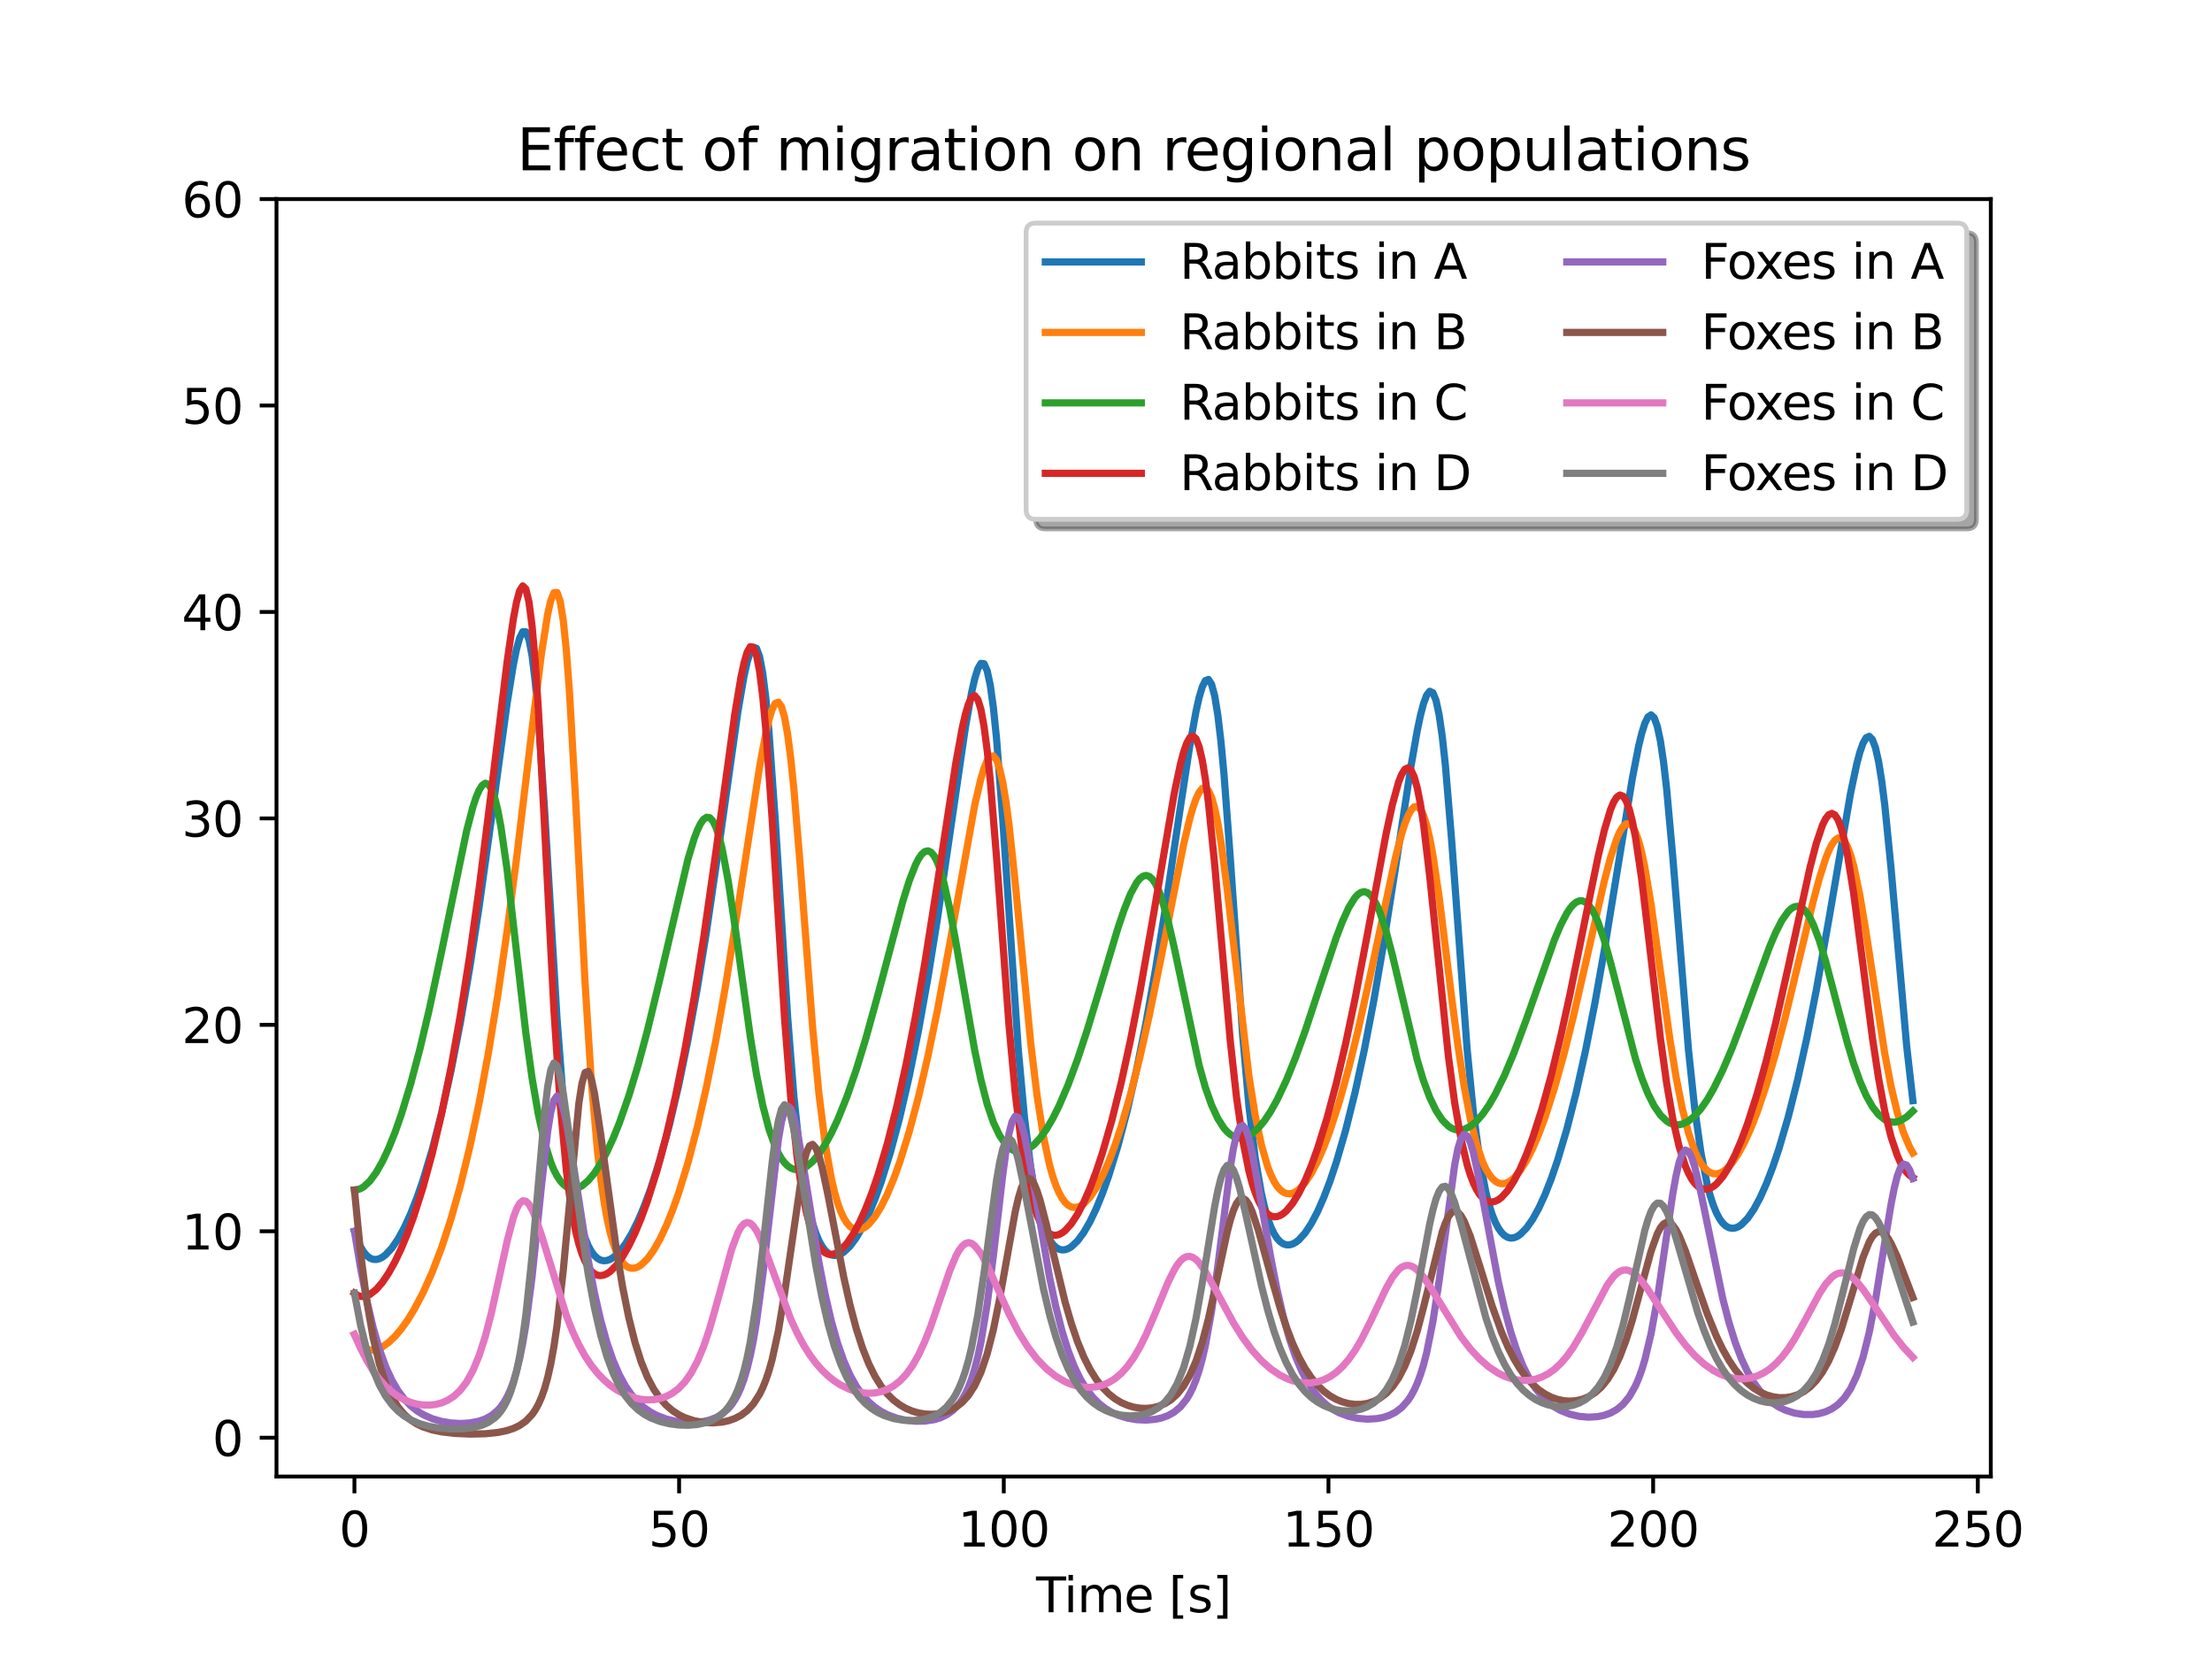 <?xml version="1.0" encoding="utf-8" standalone="no"?>
<!DOCTYPE svg PUBLIC "-//W3C//DTD SVG 1.1//EN"
  "http://www.w3.org/Graphics/SVG/1.1/DTD/svg11.dtd">
<svg xmlns:xlink="http://www.w3.org/1999/xlink" width="460.8pt" height="345.6pt" viewBox="0 0 460.8 345.6" xmlns="http://www.w3.org/2000/svg" version="1.1">
 <defs>
  <style type="text/css">*{stroke-linejoin: round; stroke-linecap: butt}</style>
 </defs>
 <g id="figure_1">
  <g id="patch_1">
   <path d="M 0 345.6 
L 460.8 345.6 
L 460.8 0 
L 0 0 
z
" style="fill: #ffffff"/>
  </g>
  <g id="axes_1">
   <g id="patch_2">
    <path d="M 57.6 307.584 
L 414.72 307.584 
L 414.72 41.472 
L 57.6 41.472 
z
" style="fill: #ffffff"/>
   </g>
   <g id="matplotlib.axis_1">
    <g id="xtick_1">
     <g id="line2d_1">
      <defs>
       <path id="m38318f09a2" d="M 0 0 
L 0 3.5 
" style="stroke: #000000; stroke-width: 0.8"/>
      </defs>
      <g>
       <use xlink:href="#m38318f09a2" x="73.833" y="307.584" style="stroke: #000000; stroke-width: 0.8"/>
      </g>
     </g>
     <g id="text_1">
      <!-- 0 -->
      <g transform="translate(70.651 322.182) scale(0.1 -0.1)">
       <defs>
        <path id="DejaVuSans-30" d="M 2034 4250 
Q 1547 4250 1301 3770 
Q 1056 3291 1056 2328 
Q 1056 1369 1301 889 
Q 1547 409 2034 409 
Q 2525 409 2770 889 
Q 3016 1369 3016 2328 
Q 3016 3291 2770 3770 
Q 2525 4250 2034 4250 
z
M 2034 4750 
Q 2819 4750 3233 4129 
Q 3647 3509 3647 2328 
Q 3647 1150 3233 529 
Q 2819 -91 2034 -91 
Q 1250 -91 836 529 
Q 422 1150 422 2328 
Q 422 3509 836 4129 
Q 1250 4750 2034 4750 
z
" transform="scale(0.016)"/>
       </defs>
       <use xlink:href="#DejaVuSans-30"/>
      </g>
     </g>
    </g>
    <g id="xtick_2">
     <g id="line2d_2">
      <g>
       <use xlink:href="#m38318f09a2" x="141.469" y="307.584" style="stroke: #000000; stroke-width: 0.8"/>
      </g>
     </g>
     <g id="text_2">
      <!-- 50 -->
      <g transform="translate(135.107 322.182) scale(0.1 -0.1)">
       <defs>
        <path id="DejaVuSans-35" d="M 691 4666 
L 3169 4666 
L 3169 4134 
L 1269 4134 
L 1269 2991 
Q 1406 3038 1543 3061 
Q 1681 3084 1819 3084 
Q 2600 3084 3056 2656 
Q 3513 2228 3513 1497 
Q 3513 744 3044 326 
Q 2575 -91 1722 -91 
Q 1428 -91 1123 -41 
Q 819 9 494 109 
L 494 744 
Q 775 591 1075 516 
Q 1375 441 1709 441 
Q 2250 441 2565 725 
Q 2881 1009 2881 1497 
Q 2881 1984 2565 2268 
Q 2250 2553 1709 2553 
Q 1456 2553 1204 2497 
Q 953 2441 691 2322 
L 691 4666 
z
" transform="scale(0.016)"/>
       </defs>
       <use xlink:href="#DejaVuSans-35"/>
       <use xlink:href="#DejaVuSans-30" x="63.623"/>
      </g>
     </g>
    </g>
    <g id="xtick_3">
     <g id="line2d_3">
      <g>
       <use xlink:href="#m38318f09a2" x="209.105" y="307.584" style="stroke: #000000; stroke-width: 0.8"/>
      </g>
     </g>
     <g id="text_3">
      <!-- 100 -->
      <g transform="translate(199.562 322.182) scale(0.1 -0.1)">
       <defs>
        <path id="DejaVuSans-31" d="M 794 531 
L 1825 531 
L 1825 4091 
L 703 3866 
L 703 4441 
L 1819 4666 
L 2450 4666 
L 2450 531 
L 3481 531 
L 3481 0 
L 794 0 
L 794 531 
z
" transform="scale(0.016)"/>
       </defs>
       <use xlink:href="#DejaVuSans-31"/>
       <use xlink:href="#DejaVuSans-30" x="63.623"/>
       <use xlink:href="#DejaVuSans-30" x="127.246"/>
      </g>
     </g>
    </g>
    <g id="xtick_4">
     <g id="line2d_4">
      <g>
       <use xlink:href="#m38318f09a2" x="276.742" y="307.584" style="stroke: #000000; stroke-width: 0.8"/>
      </g>
     </g>
     <g id="text_4">
      <!-- 150 -->
      <g transform="translate(267.198 322.182) scale(0.1 -0.1)">
       <use xlink:href="#DejaVuSans-31"/>
       <use xlink:href="#DejaVuSans-35" x="63.623"/>
       <use xlink:href="#DejaVuSans-30" x="127.246"/>
      </g>
     </g>
    </g>
    <g id="xtick_5">
     <g id="line2d_5">
      <g>
       <use xlink:href="#m38318f09a2" x="344.378" y="307.584" style="stroke: #000000; stroke-width: 0.8"/>
      </g>
     </g>
     <g id="text_5">
      <!-- 200 -->
      <g transform="translate(334.834 322.182) scale(0.1 -0.1)">
       <defs>
        <path id="DejaVuSans-32" d="M 1228 531 
L 3431 531 
L 3431 0 
L 469 0 
L 469 531 
Q 828 903 1448 1529 
Q 2069 2156 2228 2338 
Q 2531 2678 2651 2914 
Q 2772 3150 2772 3378 
Q 2772 3750 2511 3984 
Q 2250 4219 1831 4219 
Q 1534 4219 1204 4116 
Q 875 4013 500 3803 
L 500 4441 
Q 881 4594 1212 4672 
Q 1544 4750 1819 4750 
Q 2544 4750 2975 4387 
Q 3406 4025 3406 3419 
Q 3406 3131 3298 2873 
Q 3191 2616 2906 2266 
Q 2828 2175 2409 1742 
Q 1991 1309 1228 531 
z
" transform="scale(0.016)"/>
       </defs>
       <use xlink:href="#DejaVuSans-32"/>
       <use xlink:href="#DejaVuSans-30" x="63.623"/>
       <use xlink:href="#DejaVuSans-30" x="127.246"/>
      </g>
     </g>
    </g>
    <g id="xtick_6">
     <g id="line2d_6">
      <g>
       <use xlink:href="#m38318f09a2" x="412.015" y="307.584" style="stroke: #000000; stroke-width: 0.8"/>
      </g>
     </g>
     <g id="text_6">
      <!-- 250 -->
      <g transform="translate(402.471 322.182) scale(0.1 -0.1)">
       <use xlink:href="#DejaVuSans-32"/>
       <use xlink:href="#DejaVuSans-35" x="63.623"/>
       <use xlink:href="#DejaVuSans-30" x="127.246"/>
      </g>
     </g>
    </g>
    <g id="text_7">
     <!-- Time [s] -->
     <g transform="translate(215.831 335.861) scale(0.1 -0.1)">
      <defs>
       <path id="DejaVuSans-54" d="M -19 4666 
L 3928 4666 
L 3928 4134 
L 2272 4134 
L 2272 0 
L 1638 0 
L 1638 4134 
L -19 4134 
L -19 4666 
z
" transform="scale(0.016)"/>
       <path id="DejaVuSans-69" d="M 603 3500 
L 1178 3500 
L 1178 0 
L 603 0 
L 603 3500 
z
M 603 4863 
L 1178 4863 
L 1178 4134 
L 603 4134 
L 603 4863 
z
" transform="scale(0.016)"/>
       <path id="DejaVuSans-6d" d="M 3328 2828 
Q 3544 3216 3844 3400 
Q 4144 3584 4550 3584 
Q 5097 3584 5394 3201 
Q 5691 2819 5691 2113 
L 5691 0 
L 5113 0 
L 5113 2094 
Q 5113 2597 4934 2840 
Q 4756 3084 4391 3084 
Q 3944 3084 3684 2787 
Q 3425 2491 3425 1978 
L 3425 0 
L 2847 0 
L 2847 2094 
Q 2847 2600 2669 2842 
Q 2491 3084 2119 3084 
Q 1678 3084 1418 2786 
Q 1159 2488 1159 1978 
L 1159 0 
L 581 0 
L 581 3500 
L 1159 3500 
L 1159 2956 
Q 1356 3278 1631 3431 
Q 1906 3584 2284 3584 
Q 2666 3584 2933 3390 
Q 3200 3197 3328 2828 
z
" transform="scale(0.016)"/>
       <path id="DejaVuSans-65" d="M 3597 1894 
L 3597 1613 
L 953 1613 
Q 991 1019 1311 708 
Q 1631 397 2203 397 
Q 2534 397 2845 478 
Q 3156 559 3463 722 
L 3463 178 
Q 3153 47 2828 -22 
Q 2503 -91 2169 -91 
Q 1331 -91 842 396 
Q 353 884 353 1716 
Q 353 2575 817 3079 
Q 1281 3584 2069 3584 
Q 2775 3584 3186 3129 
Q 3597 2675 3597 1894 
z
M 3022 2063 
Q 3016 2534 2758 2815 
Q 2500 3097 2075 3097 
Q 1594 3097 1305 2825 
Q 1016 2553 972 2059 
L 3022 2063 
z
" transform="scale(0.016)"/>
       <path id="DejaVuSans-20" transform="scale(0.016)"/>
       <path id="DejaVuSans-5b" d="M 550 4863 
L 1875 4863 
L 1875 4416 
L 1125 4416 
L 1125 -397 
L 1875 -397 
L 1875 -844 
L 550 -844 
L 550 4863 
z
" transform="scale(0.016)"/>
       <path id="DejaVuSans-73" d="M 2834 3397 
L 2834 2853 
Q 2591 2978 2328 3040 
Q 2066 3103 1784 3103 
Q 1356 3103 1142 2972 
Q 928 2841 928 2578 
Q 928 2378 1081 2264 
Q 1234 2150 1697 2047 
L 1894 2003 
Q 2506 1872 2764 1633 
Q 3022 1394 3022 966 
Q 3022 478 2636 193 
Q 2250 -91 1575 -91 
Q 1294 -91 989 -36 
Q 684 19 347 128 
L 347 722 
Q 666 556 975 473 
Q 1284 391 1588 391 
Q 1994 391 2212 530 
Q 2431 669 2431 922 
Q 2431 1156 2273 1281 
Q 2116 1406 1581 1522 
L 1381 1569 
Q 847 1681 609 1914 
Q 372 2147 372 2553 
Q 372 3047 722 3315 
Q 1072 3584 1716 3584 
Q 2034 3584 2315 3537 
Q 2597 3491 2834 3397 
z
" transform="scale(0.016)"/>
       <path id="DejaVuSans-5d" d="M 1947 4863 
L 1947 -844 
L 622 -844 
L 622 -397 
L 1369 -397 
L 1369 4416 
L 622 4416 
L 622 4863 
L 1947 4863 
z
" transform="scale(0.016)"/>
      </defs>
      <use xlink:href="#DejaVuSans-54"/>
      <use xlink:href="#DejaVuSans-69" x="57.959"/>
      <use xlink:href="#DejaVuSans-6d" x="85.742"/>
      <use xlink:href="#DejaVuSans-65" x="183.154"/>
      <use xlink:href="#DejaVuSans-20" x="244.678"/>
      <use xlink:href="#DejaVuSans-5b" x="276.465"/>
      <use xlink:href="#DejaVuSans-73" x="315.479"/>
      <use xlink:href="#DejaVuSans-5d" x="367.578"/>
     </g>
    </g>
   </g>
   <g id="matplotlib.axis_2">
    <g id="ytick_1">
     <g id="line2d_7">
      <defs>
       <path id="m26d19a8a79" d="M 0 0 
L -3.5 0 
" style="stroke: #000000; stroke-width: 0.8"/>
      </defs>
      <g>
       <use xlink:href="#m26d19a8a79" x="57.6" y="299.502" style="stroke: #000000; stroke-width: 0.8"/>
      </g>
     </g>
     <g id="text_8">
      <!-- 0 -->
      <g transform="translate(44.237 303.302) scale(0.1 -0.1)">
       <use xlink:href="#DejaVuSans-30"/>
      </g>
     </g>
    </g>
    <g id="ytick_2">
     <g id="line2d_8">
      <g>
       <use xlink:href="#m26d19a8a79" x="57.6" y="256.497" style="stroke: #000000; stroke-width: 0.8"/>
      </g>
     </g>
     <g id="text_9">
      <!-- 10 -->
      <g transform="translate(37.875 260.297) scale(0.1 -0.1)">
       <use xlink:href="#DejaVuSans-31"/>
       <use xlink:href="#DejaVuSans-30" x="63.623"/>
      </g>
     </g>
    </g>
    <g id="ytick_3">
     <g id="line2d_9">
      <g>
       <use xlink:href="#m26d19a8a79" x="57.6" y="213.492" style="stroke: #000000; stroke-width: 0.8"/>
      </g>
     </g>
     <g id="text_10">
      <!-- 20 -->
      <g transform="translate(37.875 217.292) scale(0.1 -0.1)">
       <use xlink:href="#DejaVuSans-32"/>
       <use xlink:href="#DejaVuSans-30" x="63.623"/>
      </g>
     </g>
    </g>
    <g id="ytick_4">
     <g id="line2d_10">
      <g>
       <use xlink:href="#m26d19a8a79" x="57.6" y="170.487" style="stroke: #000000; stroke-width: 0.8"/>
      </g>
     </g>
     <g id="text_11">
      <!-- 30 -->
      <g transform="translate(37.875 174.286) scale(0.1 -0.1)">
       <defs>
        <path id="DejaVuSans-33" d="M 2597 2516 
Q 3050 2419 3304 2112 
Q 3559 1806 3559 1356 
Q 3559 666 3084 287 
Q 2609 -91 1734 -91 
Q 1441 -91 1130 -33 
Q 819 25 488 141 
L 488 750 
Q 750 597 1062 519 
Q 1375 441 1716 441 
Q 2309 441 2620 675 
Q 2931 909 2931 1356 
Q 2931 1769 2642 2001 
Q 2353 2234 1838 2234 
L 1294 2234 
L 1294 2753 
L 1863 2753 
Q 2328 2753 2575 2939 
Q 2822 3125 2822 3475 
Q 2822 3834 2567 4026 
Q 2313 4219 1838 4219 
Q 1578 4219 1281 4162 
Q 984 4106 628 3988 
L 628 4550 
Q 988 4650 1302 4700 
Q 1616 4750 1894 4750 
Q 2613 4750 3031 4423 
Q 3450 4097 3450 3541 
Q 3450 3153 3228 2886 
Q 3006 2619 2597 2516 
z
" transform="scale(0.016)"/>
       </defs>
       <use xlink:href="#DejaVuSans-33"/>
       <use xlink:href="#DejaVuSans-30" x="63.623"/>
      </g>
     </g>
    </g>
    <g id="ytick_5">
     <g id="line2d_11">
      <g>
       <use xlink:href="#m26d19a8a79" x="57.6" y="127.482" style="stroke: #000000; stroke-width: 0.8"/>
      </g>
     </g>
     <g id="text_12">
      <!-- 40 -->
      <g transform="translate(37.875 131.281) scale(0.1 -0.1)">
       <defs>
        <path id="DejaVuSans-34" d="M 2419 4116 
L 825 1625 
L 2419 1625 
L 2419 4116 
z
M 2253 4666 
L 3047 4666 
L 3047 1625 
L 3713 1625 
L 3713 1100 
L 3047 1100 
L 3047 0 
L 2419 0 
L 2419 1100 
L 313 1100 
L 313 1709 
L 2253 4666 
z
" transform="scale(0.016)"/>
       </defs>
       <use xlink:href="#DejaVuSans-34"/>
       <use xlink:href="#DejaVuSans-30" x="63.623"/>
      </g>
     </g>
    </g>
    <g id="ytick_6">
     <g id="line2d_12">
      <g>
       <use xlink:href="#m26d19a8a79" x="57.6" y="84.477" style="stroke: #000000; stroke-width: 0.8"/>
      </g>
     </g>
     <g id="text_13">
      <!-- 50 -->
      <g transform="translate(37.875 88.276) scale(0.1 -0.1)">
       <use xlink:href="#DejaVuSans-35"/>
       <use xlink:href="#DejaVuSans-30" x="63.623"/>
      </g>
     </g>
    </g>
    <g id="ytick_7">
     <g id="line2d_13">
      <g>
       <use xlink:href="#m26d19a8a79" x="57.6" y="41.472" style="stroke: #000000; stroke-width: 0.8"/>
      </g>
     </g>
     <g id="text_14">
      <!-- 60 -->
      <g transform="translate(37.875 45.271) scale(0.1 -0.1)">
       <defs>
        <path id="DejaVuSans-36" d="M 2113 2584 
Q 1688 2584 1439 2293 
Q 1191 2003 1191 1497 
Q 1191 994 1439 701 
Q 1688 409 2113 409 
Q 2538 409 2786 701 
Q 3034 994 3034 1497 
Q 3034 2003 2786 2293 
Q 2538 2584 2113 2584 
z
M 3366 4563 
L 3366 3988 
Q 3128 4100 2886 4159 
Q 2644 4219 2406 4219 
Q 1781 4219 1451 3797 
Q 1122 3375 1075 2522 
Q 1259 2794 1537 2939 
Q 1816 3084 2150 3084 
Q 2853 3084 3261 2657 
Q 3669 2231 3669 1497 
Q 3669 778 3244 343 
Q 2819 -91 2113 -91 
Q 1303 -91 875 529 
Q 447 1150 447 2328 
Q 447 3434 972 4092 
Q 1497 4750 2381 4750 
Q 2619 4750 2861 4703 
Q 3103 4656 3366 4563 
z
" transform="scale(0.016)"/>
       </defs>
       <use xlink:href="#DejaVuSans-36"/>
       <use xlink:href="#DejaVuSans-30" x="63.623"/>
      </g>
     </g>
    </g>
   </g>
   <g id="line2d_14">
    <path d="M 73.833 256.497 
L 74.482 258.34 
L 75.131 259.769 
L 75.781 260.842 
L 76.43 261.602 
L 77.079 262.091 
L 77.729 262.341 
L 78.378 262.376 
L 79.027 262.217 
L 79.677 261.885 
L 80.326 261.399 
L 81.624 260.008 
L 82.923 258.11 
L 84.222 255.735 
L 85.52 252.901 
L 86.819 249.615 
L 88.118 245.875 
L 90.065 239.389 
L 92.013 231.795 
L 93.961 223.016 
L 95.909 212.977 
L 97.857 201.62 
L 99.805 188.947 
L 102.402 170.298 
L 105.649 146.453 
L 106.947 138.431 
L 107.597 135.255 
L 108.246 132.899 
L 108.895 131.604 
L 109.545 131.617 
L 110.194 133.227 
L 110.843 136.624 
L 111.493 141.983 
L 112.142 149.262 
L 113.441 168.613 
L 116.038 212.166 
L 117.336 229.154 
L 118.635 241.629 
L 119.284 246.363 
L 119.934 250.239 
L 120.583 253.378 
L 121.232 255.902 
L 121.882 257.909 
L 122.531 259.481 
L 123.18 260.681 
L 123.83 261.558 
L 124.479 262.154 
L 125.128 262.504 
L 125.777 262.639 
L 126.427 262.584 
L 127.076 262.359 
L 127.725 261.977 
L 129.024 260.791 
L 130.323 259.091 
L 131.621 256.92 
L 132.92 254.3 
L 134.218 251.241 
L 135.517 247.742 
L 137.465 241.649 
L 139.413 234.49 
L 141.361 226.196 
L 143.309 216.693 
L 145.257 205.92 
L 147.205 193.869 
L 149.802 176.035 
L 153.698 148.376 
L 154.996 140.839 
L 155.646 137.929 
L 156.295 135.851 
L 156.944 134.815 
L 157.594 135.052 
L 158.243 136.802 
L 158.892 140.244 
L 159.542 145.465 
L 160.191 152.443 
L 161.489 170.66 
L 164.087 211.935 
L 165.385 228.422 
L 166.684 240.667 
L 167.333 245.327 
L 167.983 249.172 
L 168.632 252.314 
L 169.281 254.85 
L 169.93 256.858 
L 170.58 258.42 
L 171.229 259.611 
L 171.878 260.486 
L 172.528 261.082 
L 173.177 261.424 
L 173.826 261.543 
L 174.476 261.474 
L 175.125 261.238 
L 175.774 260.84 
L 177.073 259.609 
L 178.371 257.85 
L 179.67 255.623 
L 180.969 252.936 
L 182.267 249.797 
L 183.566 246.209 
L 185.514 239.97 
L 187.462 232.658 
L 189.41 224.211 
L 191.358 214.564 
L 193.306 203.677 
L 195.254 191.576 
L 197.851 173.897 
L 201.097 151.635 
L 202.396 144.289 
L 203.045 141.423 
L 203.695 139.325 
L 204.344 138.198 
L 204.993 138.262 
L 205.642 139.717 
L 206.292 142.748 
L 206.941 147.443 
L 207.59 153.779 
L 208.889 170.675 
L 212.136 218.774 
L 213.434 232.96 
L 214.733 243.304 
L 215.382 247.252 
L 216.031 250.508 
L 216.681 253.155 
L 217.33 255.27 
L 217.979 256.938 
L 218.629 258.218 
L 219.278 259.163 
L 219.927 259.821 
L 220.577 260.217 
L 221.226 260.382 
L 221.875 260.341 
L 222.525 260.12 
L 223.174 259.731 
L 224.472 258.505 
L 225.771 256.743 
L 227.07 254.489 
L 228.368 251.767 
L 229.667 248.587 
L 230.966 244.95 
L 232.913 238.622 
L 234.861 231.212 
L 236.809 222.665 
L 238.757 212.933 
L 240.705 202.001 
L 242.653 189.932 
L 245.9 168.131 
L 247.848 155.417 
L 249.146 148.201 
L 249.795 145.313 
L 250.445 143.119 
L 251.094 141.797 
L 251.743 141.536 
L 252.393 142.547 
L 253.042 144.963 
L 253.691 148.941 
L 254.341 154.448 
L 254.99 161.428 
L 256.289 178.707 
L 258.886 215.891 
L 260.184 230.517 
L 261.483 241.199 
L 262.782 248.665 
L 263.431 251.465 
L 264.08 253.743 
L 264.73 255.549 
L 265.379 256.937 
L 266.028 257.957 
L 266.678 258.668 
L 267.327 259.11 
L 267.976 259.32 
L 268.625 259.327 
L 269.275 259.15 
L 269.924 258.804 
L 270.573 258.303 
L 271.872 256.862 
L 273.171 254.881 
L 274.469 252.404 
L 275.768 249.452 
L 277.066 246.042 
L 278.365 242.17 
L 280.313 235.477 
L 282.261 227.682 
L 284.209 218.736 
L 286.157 208.61 
L 288.105 197.325 
L 290.702 180.768 
L 293.949 159.539 
L 295.247 152.159 
L 295.896 149.074 
L 296.546 146.578 
L 297.195 144.832 
L 297.844 144.007 
L 298.494 144.308 
L 299.143 145.88 
L 299.792 148.896 
L 300.442 153.381 
L 301.091 159.33 
L 302.39 174.878 
L 305.636 218.668 
L 306.935 231.752 
L 308.233 241.476 
L 309.532 248.345 
L 310.181 250.898 
L 310.831 252.955 
L 311.48 254.576 
L 312.129 255.823 
L 312.778 256.745 
L 313.428 257.38 
L 314.077 257.763 
L 314.726 257.914 
L 315.376 257.849 
L 316.025 257.594 
L 316.674 257.169 
L 317.973 255.863 
L 319.272 254.017 
L 320.57 251.66 
L 321.869 248.825 
L 323.167 245.518 
L 324.466 241.741 
L 326.414 235.188 
L 328.362 227.55 
L 330.31 218.794 
L 332.258 208.912 
L 334.206 197.955 
L 336.803 182.036 
L 340.049 162.129 
L 341.348 155.472 
L 341.997 152.785 
L 342.647 150.7 
L 343.296 149.358 
L 343.945 148.916 
L 344.595 149.524 
L 345.244 151.302 
L 345.893 154.36 
L 346.543 158.726 
L 347.192 164.355 
L 348.49 178.721 
L 351.737 218.676 
L 353.036 230.905 
L 354.334 240.12 
L 355.633 246.691 
L 356.282 249.134 
L 356.931 251.118 
L 357.581 252.697 
L 358.23 253.916 
L 358.879 254.805 
L 359.529 255.403 
L 360.178 255.75 
L 360.827 255.879 
L 361.477 255.808 
L 362.126 255.552 
L 362.775 255.124 
L 364.074 253.795 
L 365.373 251.901 
L 366.671 249.494 
L 367.97 246.589 
L 369.268 243.214 
L 370.567 239.369 
L 372.515 232.721 
L 374.463 224.997 
L 376.411 216.186 
L 378.359 206.315 
L 380.956 191.708 
L 385.501 165.25 
L 386.8 159.125 
L 387.449 156.694 
L 388.098 154.841 
L 388.748 153.695 
L 389.397 153.385 
L 390.046 154.048 
L 390.696 155.774 
L 391.345 158.65 
L 391.994 162.677 
L 392.643 167.819 
L 393.942 180.872 
L 397.189 217.837 
L 398.487 229.294 
L 398.487 229.294 
" clip-path="url(#p314bc0c7bb)" style="fill: none; stroke: #1f77b4; stroke-width: 1.5; stroke-linecap: square"/>
   </g>
   <g id="line2d_15">
    <path d="M 73.833 278 
L 74.482 279.214 
L 75.131 280.083 
L 75.781 280.678 
L 76.43 281.044 
L 77.079 281.224 
L 77.729 281.248 
L 78.378 281.136 
L 79.677 280.57 
L 80.975 279.64 
L 82.274 278.403 
L 83.572 276.876 
L 84.871 275.067 
L 86.17 272.978 
L 88.118 269.309 
L 90.065 264.954 
L 92.013 259.842 
L 93.961 253.883 
L 95.909 246.975 
L 97.857 238.994 
L 99.805 229.812 
L 101.753 219.295 
L 103.701 207.329 
L 105.649 193.848 
L 107.597 178.9 
L 110.843 151.778 
L 112.791 136.193 
L 114.09 127.955 
L 114.739 125.104 
L 115.389 123.481 
L 116.038 123.414 
L 116.687 125.23 
L 117.336 129.229 
L 117.986 135.579 
L 118.635 144.24 
L 119.934 167.034 
L 121.882 204.788 
L 123.18 225.218 
L 124.479 239.907 
L 125.128 245.435 
L 125.777 249.99 
L 126.427 253.689 
L 127.076 256.626 
L 127.725 258.935 
L 128.375 260.708 
L 129.024 262.04 
L 129.673 263.005 
L 130.323 263.66 
L 130.972 264.055 
L 131.621 264.212 
L 132.271 264.158 
L 132.92 263.914 
L 133.569 263.505 
L 134.868 262.239 
L 136.166 260.442 
L 137.465 258.162 
L 138.764 255.421 
L 140.062 252.228 
L 141.361 248.581 
L 143.309 242.248 
L 145.257 234.833 
L 147.205 226.281 
L 149.153 216.549 
L 151.101 205.636 
L 153.698 189.434 
L 158.243 159.701 
L 159.542 152.697 
L 160.191 149.915 
L 160.84 147.806 
L 161.489 146.536 
L 162.139 146.275 
L 162.788 147.186 
L 163.437 149.409 
L 164.087 153.037 
L 164.736 158.079 
L 165.385 164.424 
L 166.684 180.127 
L 169.281 214.014 
L 170.58 227.664 
L 171.878 238.081 
L 173.177 245.457 
L 173.826 248.245 
L 174.476 250.527 
L 175.125 252.33 
L 175.774 253.728 
L 176.424 254.765 
L 177.073 255.49 
L 177.722 255.946 
L 178.371 256.161 
L 179.021 256.158 
L 179.67 255.96 
L 180.319 255.581 
L 180.969 255.031 
L 182.267 253.471 
L 183.566 251.357 
L 184.865 248.729 
L 186.163 245.613 
L 187.462 242.022 
L 189.41 235.752 
L 191.358 228.419 
L 193.306 220.02 
L 195.254 210.589 
L 197.851 196.617 
L 203.045 167.759 
L 204.344 162.175 
L 204.993 160.027 
L 205.642 158.45 
L 206.292 157.56 
L 206.941 157.474 
L 207.59 158.293 
L 208.24 160.109 
L 208.889 162.968 
L 209.538 166.861 
L 210.188 171.737 
L 211.486 183.862 
L 214.733 217.434 
L 216.031 228.195 
L 217.33 236.537 
L 218.629 242.644 
L 219.278 244.973 
L 219.927 246.868 
L 220.577 248.397 
L 221.226 249.587 
L 221.875 250.469 
L 222.525 251.072 
L 223.174 251.424 
L 223.823 251.549 
L 224.472 251.467 
L 225.122 251.198 
L 225.771 250.755 
L 227.07 249.397 
L 228.368 247.465 
L 229.667 245.002 
L 230.966 242.039 
L 232.264 238.595 
L 233.563 234.682 
L 235.511 227.959 
L 237.459 220.242 
L 239.407 211.594 
L 242.004 198.872 
L 246.549 175.987 
L 247.848 170.549 
L 248.497 168.283 
L 249.146 166.42 
L 249.795 165.045 
L 250.445 164.241 
L 251.094 164.104 
L 251.743 164.698 
L 252.393 166.104 
L 253.042 168.343 
L 253.691 171.441 
L 254.341 175.336 
L 255.639 185.167 
L 260.184 224.225 
L 261.483 232.356 
L 262.782 238.553 
L 264.08 243.04 
L 264.73 244.717 
L 265.379 246.058 
L 266.028 247.091 
L 266.678 247.847 
L 267.327 248.352 
L 267.976 248.628 
L 268.625 248.695 
L 269.275 248.571 
L 269.924 248.268 
L 270.573 247.799 
L 271.872 246.398 
L 273.171 244.428 
L 274.469 241.938 
L 275.768 238.96 
L 277.066 235.514 
L 279.014 229.503 
L 280.962 222.522 
L 282.91 214.636 
L 285.507 202.939 
L 290.702 178.627 
L 292.001 173.676 
L 292.65 171.636 
L 293.299 169.973 
L 293.949 168.763 
L 294.598 168.074 
L 295.247 167.986 
L 295.896 168.557 
L 296.546 169.836 
L 297.195 171.859 
L 297.844 174.615 
L 298.494 178.08 
L 299.792 186.799 
L 302.39 207.707 
L 303.688 217.627 
L 304.987 226.16 
L 306.285 233.059 
L 307.584 238.328 
L 308.883 242.113 
L 309.532 243.514 
L 310.181 244.621 
L 310.831 245.461 
L 311.48 246.054 
L 312.129 246.421 
L 312.778 246.581 
L 313.428 246.547 
L 314.077 246.334 
L 314.726 245.952 
L 315.376 245.41 
L 316.674 243.887 
L 317.973 241.822 
L 319.272 239.257 
L 320.57 236.218 
L 321.869 232.727 
L 323.817 226.682 
L 325.765 219.73 
L 327.713 211.969 
L 330.31 200.672 
L 334.206 183.55 
L 335.504 178.639 
L 336.803 174.702 
L 337.452 173.236 
L 338.102 172.191 
L 338.751 171.623 
L 339.4 171.588 
L 340.049 172.142 
L 340.699 173.32 
L 341.348 175.134 
L 341.997 177.593 
L 342.647 180.66 
L 343.945 188.386 
L 345.893 202.376 
L 347.841 216.304 
L 349.14 224.299 
L 350.438 230.869 
L 351.737 235.978 
L 353.036 239.741 
L 353.685 241.165 
L 354.334 242.311 
L 354.984 243.199 
L 355.633 243.848 
L 356.282 244.277 
L 356.931 244.502 
L 357.581 244.536 
L 358.23 244.394 
L 358.879 244.087 
L 359.529 243.623 
L 360.827 242.257 
L 362.126 240.351 
L 363.425 237.946 
L 364.723 235.075 
L 366.022 231.763 
L 367.97 226.015 
L 369.918 219.4 
L 371.866 212.027 
L 375.112 198.589 
L 377.709 187.824 
L 379.008 182.974 
L 380.307 178.884 
L 380.956 177.242 
L 381.605 175.94 
L 382.255 175.031 
L 382.904 174.569 
L 383.553 174.605 
L 384.202 175.178 
L 384.852 176.321 
L 385.501 178.04 
L 386.15 180.337 
L 387.449 186.5 
L 388.748 194.302 
L 392.643 219.563 
L 393.942 226.33 
L 395.241 231.774 
L 396.539 235.966 
L 397.838 239.033 
L 398.487 240.176 
L 398.487 240.176 
" clip-path="url(#p314bc0c7bb)" style="fill: none; stroke: #ff7f0e; stroke-width: 1.5; stroke-linecap: square"/>
   </g>
   <g id="line2d_16">
    <path d="M 73.833 247.896 
L 74.482 247.834 
L 75.131 247.605 
L 75.781 247.218 
L 77.079 246 
L 78.378 244.23 
L 79.677 241.945 
L 80.975 239.174 
L 82.274 235.939 
L 83.572 232.25 
L 85.52 225.886 
L 87.468 218.555 
L 89.416 210.315 
L 92.013 198.135 
L 97.208 173.073 
L 98.506 168.126 
L 99.156 166.15 
L 99.805 164.608 
L 100.454 163.588 
L 101.104 163.157 
L 101.753 163.397 
L 102.402 164.395 
L 103.052 166.175 
L 103.701 168.785 
L 104.35 172.232 
L 105.649 181.261 
L 107.597 198.266 
L 109.545 215.232 
L 110.843 224.605 
L 112.142 232.139 
L 113.441 237.942 
L 114.739 242.15 
L 115.389 243.718 
L 116.038 244.977 
L 116.687 245.96 
L 117.336 246.698 
L 117.986 247.21 
L 118.635 247.517 
L 119.284 247.636 
L 119.934 247.586 
L 120.583 247.381 
L 121.232 247.035 
L 122.531 245.953 
L 123.83 244.397 
L 125.128 242.399 
L 126.427 239.982 
L 127.725 237.157 
L 129.024 233.932 
L 130.972 228.358 
L 132.92 221.925 
L 134.868 214.683 
L 137.465 203.957 
L 143.309 179 
L 144.607 174.697 
L 145.257 172.977 
L 145.906 171.621 
L 146.555 170.69 
L 147.205 170.245 
L 147.854 170.341 
L 148.503 171.035 
L 149.153 172.346 
L 149.802 174.294 
L 150.451 176.88 
L 151.75 183.816 
L 153.048 192.506 
L 156.295 215.915 
L 157.594 223.826 
L 158.892 230.258 
L 160.191 235.224 
L 161.489 238.864 
L 162.139 240.241 
L 162.788 241.353 
L 163.437 242.224 
L 164.087 242.873 
L 164.736 243.32 
L 165.385 243.582 
L 166.035 243.673 
L 166.684 243.606 
L 167.333 243.392 
L 167.983 243.042 
L 169.281 241.964 
L 170.58 240.423 
L 171.878 238.454 
L 173.177 236.08 
L 174.476 233.319 
L 176.424 228.481 
L 178.371 222.851 
L 180.319 216.498 
L 182.917 207.114 
L 188.111 187.633 
L 189.41 183.502 
L 190.708 180.168 
L 191.358 178.902 
L 192.007 177.963 
L 192.656 177.398 
L 193.306 177.241 
L 193.955 177.534 
L 194.604 178.299 
L 195.254 179.558 
L 195.903 181.313 
L 196.552 183.555 
L 197.851 189.325 
L 199.149 196.43 
L 203.045 218.809 
L 204.344 224.961 
L 205.642 229.993 
L 206.941 233.811 
L 208.24 236.569 
L 209.538 238.429 
L 210.188 239.061 
L 210.837 239.511 
L 211.486 239.792 
L 212.136 239.915 
L 212.785 239.89 
L 213.434 239.727 
L 214.083 239.435 
L 215.382 238.486 
L 216.681 237.086 
L 217.979 235.267 
L 219.278 233.054 
L 220.577 230.468 
L 222.525 225.933 
L 224.472 220.675 
L 226.42 214.792 
L 229.018 206.239 
L 232.913 193.246 
L 234.212 189.432 
L 235.511 186.202 
L 236.809 183.813 
L 237.459 183.014 
L 238.108 182.522 
L 238.757 182.361 
L 239.407 182.564 
L 240.056 183.133 
L 240.705 184.092 
L 241.354 185.445 
L 242.004 187.181 
L 243.302 191.715 
L 244.601 197.356 
L 249.795 221.915 
L 251.094 226.527 
L 252.393 230.205 
L 253.691 233.02 
L 254.99 235.034 
L 255.639 235.763 
L 256.289 236.318 
L 256.938 236.712 
L 257.587 236.954 
L 258.237 237.052 
L 258.886 237.015 
L 259.535 236.849 
L 260.834 236.155 
L 262.132 235.008 
L 263.431 233.442 
L 264.73 231.483 
L 266.028 229.157 
L 267.976 225.03 
L 269.924 220.214 
L 271.872 214.821 
L 275.119 205.009 
L 278.365 195.311 
L 279.664 191.918 
L 280.962 189.073 
L 282.261 186.989 
L 282.91 186.299 
L 283.56 185.882 
L 284.209 185.757 
L 284.858 185.944 
L 285.507 186.464 
L 286.157 187.319 
L 286.806 188.515 
L 287.455 190.045 
L 288.754 193.999 
L 290.053 198.948 
L 295.247 220.839 
L 296.546 225.15 
L 297.844 228.636 
L 299.143 231.329 
L 300.442 233.3 
L 301.74 234.603 
L 302.39 235.019 
L 303.039 235.287 
L 303.688 235.414 
L 304.337 235.407 
L 304.987 235.273 
L 306.285 234.649 
L 307.584 233.576 
L 308.883 232.085 
L 310.181 230.206 
L 311.48 227.965 
L 313.428 223.982 
L 315.376 219.339 
L 317.973 212.34 
L 323.817 195.784 
L 325.115 192.714 
L 326.414 190.212 
L 327.063 189.23 
L 327.713 188.463 
L 328.362 187.934 
L 329.011 187.662 
L 329.661 187.662 
L 330.31 187.957 
L 330.959 188.539 
L 331.608 189.428 
L 332.258 190.617 
L 332.907 192.103 
L 334.206 195.876 
L 335.504 200.498 
L 340.699 220.56 
L 341.997 224.544 
L 343.296 227.829 
L 344.595 230.401 
L 345.893 232.287 
L 347.192 233.534 
L 347.841 233.933 
L 348.49 234.19 
L 349.14 234.311 
L 349.789 234.302 
L 350.438 234.166 
L 351.737 233.539 
L 353.036 232.466 
L 354.334 230.979 
L 355.633 229.107 
L 356.931 226.879 
L 358.879 222.931 
L 360.827 218.352 
L 363.425 211.502 
L 368.619 197.279 
L 369.918 194.237 
L 371.216 191.702 
L 372.515 189.86 
L 373.164 189.255 
L 373.814 188.891 
L 374.463 188.787 
L 375.112 188.956 
L 375.761 189.412 
L 376.411 190.159 
L 377.06 191.198 
L 377.709 192.52 
L 379.008 195.943 
L 380.307 200.216 
L 382.904 210.062 
L 384.852 217.294 
L 386.15 221.564 
L 387.449 225.226 
L 388.748 228.218 
L 390.046 230.536 
L 391.345 232.201 
L 392.643 233.252 
L 393.293 233.56 
L 393.942 233.729 
L 394.591 233.765 
L 395.241 233.673 
L 395.89 233.458 
L 397.189 232.678 
L 398.487 231.461 
L 398.487 231.461 
" clip-path="url(#p314bc0c7bb)" style="fill: none; stroke: #2ca02c; stroke-width: 1.5; stroke-linecap: square"/>
   </g>
   <g id="line2d_17">
    <path d="M 73.833 269.399 
L 74.482 269.842 
L 75.131 270.063 
L 75.781 270.089 
L 76.43 269.941 
L 77.079 269.639 
L 78.378 268.622 
L 79.677 267.117 
L 80.975 265.184 
L 82.274 262.85 
L 83.572 260.121 
L 84.871 256.992 
L 86.17 253.455 
L 88.118 247.345 
L 90.065 240.194 
L 92.013 231.901 
L 93.961 222.35 
L 95.909 211.424 
L 97.857 199.022 
L 99.805 185.108 
L 102.402 164.454 
L 105.649 137.786 
L 106.947 128.889 
L 107.597 125.469 
L 108.246 123.084 
L 108.895 122.052 
L 109.545 122.702 
L 110.194 125.418 
L 110.843 130.418 
L 111.493 137.885 
L 112.142 147.648 
L 113.441 172.232 
L 115.389 210.391 
L 116.687 229.926 
L 117.986 243.876 
L 118.635 249.063 
L 119.284 253.244 
L 119.934 256.554 
L 120.583 259.16 
L 121.232 261.197 
L 121.882 262.766 
L 122.531 263.95 
L 123.18 264.8 
L 123.83 265.353 
L 124.479 265.654 
L 125.128 265.733 
L 125.777 265.621 
L 126.427 265.34 
L 127.076 264.905 
L 128.375 263.619 
L 129.673 261.83 
L 130.972 259.579 
L 132.271 256.889 
L 133.569 253.767 
L 134.868 250.209 
L 136.816 244.031 
L 138.764 236.784 
L 140.712 228.387 
L 142.659 218.754 
L 144.607 207.814 
L 146.555 195.545 
L 149.153 177.329 
L 153.048 148.92 
L 154.347 141.114 
L 154.996 138.079 
L 155.646 135.873 
L 156.295 134.726 
L 156.944 134.872 
L 157.594 136.526 
L 158.243 139.908 
L 158.892 145.119 
L 159.542 152.097 
L 160.84 170.47 
L 163.437 212.157 
L 164.736 228.776 
L 166.035 240.964 
L 166.684 245.606 
L 167.333 249.419 
L 167.983 252.525 
L 168.632 255.015 
L 169.281 256.979 
L 169.93 258.497 
L 170.58 259.639 
L 171.229 260.456 
L 171.878 260.986 
L 172.528 261.264 
L 173.177 261.325 
L 173.826 261.195 
L 174.476 260.888 
L 175.125 260.417 
L 176.424 259.034 
L 177.722 257.118 
L 179.021 254.714 
L 180.319 251.842 
L 181.618 248.511 
L 182.917 244.722 
L 184.865 238.163 
L 186.813 230.512 
L 188.76 221.718 
L 190.708 211.743 
L 192.656 200.598 
L 195.254 184.162 
L 199.149 158.743 
L 200.448 151.679 
L 201.097 148.841 
L 201.747 146.654 
L 202.396 145.285 
L 203.045 144.915 
L 203.695 145.699 
L 204.344 147.796 
L 204.993 151.325 
L 205.642 156.289 
L 206.292 162.624 
L 207.59 178.501 
L 210.188 213.533 
L 211.486 227.677 
L 212.785 238.381 
L 214.083 246.065 
L 214.733 248.949 
L 215.382 251.288 
L 216.031 253.151 
L 216.681 254.604 
L 217.33 255.699 
L 217.979 256.487 
L 218.629 257 
L 219.278 257.272 
L 219.927 257.33 
L 220.577 257.187 
L 221.226 256.862 
L 221.875 256.37 
L 223.174 254.933 
L 224.472 252.947 
L 225.771 250.456 
L 227.07 247.484 
L 228.368 244.041 
L 229.667 240.13 
L 231.615 233.38 
L 233.563 225.552 
L 235.511 216.638 
L 237.459 206.665 
L 240.056 191.944 
L 244.601 165.347 
L 245.9 159.185 
L 246.549 156.738 
L 247.198 154.86 
L 247.848 153.674 
L 248.497 153.315 
L 249.146 153.893 
L 249.795 155.55 
L 250.445 158.311 
L 251.094 162.26 
L 251.743 167.286 
L 253.042 180.123 
L 256.289 216.87 
L 257.587 228.584 
L 258.886 237.549 
L 260.184 244.014 
L 260.834 246.457 
L 261.483 248.453 
L 262.132 250.057 
L 262.782 251.311 
L 263.431 252.25 
L 264.08 252.905 
L 264.73 253.305 
L 265.379 253.475 
L 266.028 253.438 
L 266.678 253.213 
L 267.327 252.814 
L 267.976 252.254 
L 269.275 250.689 
L 270.573 248.574 
L 271.872 245.948 
L 273.171 242.836 
L 274.469 239.254 
L 276.417 233.014 
L 278.365 225.738 
L 280.313 217.443 
L 282.261 208.183 
L 284.858 194.603 
L 288.754 173.663 
L 290.053 167.642 
L 291.351 162.931 
L 292.001 161.295 
L 292.65 160.266 
L 293.299 159.945 
L 293.949 160.442 
L 294.598 161.819 
L 295.247 164.162 
L 295.896 167.475 
L 296.546 171.722 
L 297.844 182.638 
L 301.74 220.152 
L 303.039 229.74 
L 304.337 237.166 
L 305.636 242.654 
L 306.285 244.749 
L 306.935 246.451 
L 307.584 247.8 
L 308.233 248.833 
L 308.883 249.581 
L 309.532 250.074 
L 310.181 250.337 
L 310.831 250.391 
L 311.48 250.252 
L 312.129 249.935 
L 312.778 249.451 
L 314.077 248.02 
L 315.376 246.025 
L 316.674 243.513 
L 317.973 240.514 
L 319.272 237.045 
L 321.219 230.988 
L 323.167 223.934 
L 325.115 215.934 
L 327.063 207.084 
L 330.31 191.071 
L 332.907 178.467 
L 334.206 172.982 
L 335.504 168.649 
L 336.154 167.093 
L 336.803 166.06 
L 337.452 165.619 
L 338.102 165.842 
L 338.751 166.804 
L 339.4 168.544 
L 340.049 171.092 
L 340.699 174.433 
L 341.997 183.173 
L 343.945 199.649 
L 345.893 216.291 
L 347.192 225.675 
L 348.49 233.173 
L 349.789 238.84 
L 351.088 242.896 
L 351.737 244.398 
L 352.386 245.588 
L 353.036 246.492 
L 353.685 247.136 
L 354.334 247.543 
L 354.984 247.732 
L 355.633 247.722 
L 356.282 247.528 
L 356.931 247.162 
L 357.581 246.635 
L 358.879 245.137 
L 360.178 243.088 
L 361.477 240.528 
L 362.775 237.489 
L 364.074 233.991 
L 366.022 227.923 
L 367.97 220.914 
L 369.918 213.043 
L 372.515 201.463 
L 377.06 180.692 
L 378.359 175.726 
L 379.657 171.893 
L 380.307 170.566 
L 380.956 169.724 
L 381.605 169.44 
L 382.255 169.775 
L 382.904 170.782 
L 383.553 172.497 
L 384.202 174.922 
L 384.852 178.045 
L 386.15 186.104 
L 388.098 201.059 
L 390.046 216.101 
L 391.345 224.667 
L 392.643 231.575 
L 393.942 236.85 
L 395.241 240.703 
L 395.89 242.162 
L 396.539 243.33 
L 397.189 244.234 
L 397.838 244.883 
L 398.487 245.3 
L 398.487 245.3 
" clip-path="url(#p314bc0c7bb)" style="fill: none; stroke: #d62728; stroke-width: 1.5; stroke-linecap: square"/>
   </g>
   <g id="line2d_18">
    <path d="M 73.833 256.497 
L 75.131 264.259 
L 76.43 270.955 
L 77.729 276.529 
L 79.027 281.051 
L 80.326 284.654 
L 81.624 287.491 
L 82.923 289.714 
L 84.222 291.453 
L 85.52 292.81 
L 86.819 293.862 
L 88.118 294.675 
L 90.065 295.549 
L 92.013 296.11 
L 93.961 296.43 
L 95.909 296.537 
L 97.857 296.429 
L 99.805 296.05 
L 101.104 295.586 
L 102.402 294.871 
L 103.701 293.781 
L 104.35 293.041 
L 105 292.123 
L 105.649 290.988 
L 106.298 289.584 
L 106.947 287.844 
L 107.597 285.696 
L 108.246 283.06 
L 108.895 279.837 
L 109.545 275.956 
L 110.843 266.006 
L 112.791 247.132 
L 114.09 235.706 
L 114.739 231.671 
L 115.389 229.193 
L 116.038 228.324 
L 116.687 228.993 
L 117.336 230.937 
L 117.986 233.867 
L 119.284 241.59 
L 122.531 262.463 
L 123.83 269.297 
L 125.128 275.017 
L 126.427 279.683 
L 127.725 283.432 
L 129.024 286.418 
L 130.323 288.784 
L 131.621 290.651 
L 132.92 292.118 
L 134.218 293.266 
L 135.517 294.16 
L 136.816 294.853 
L 138.764 295.598 
L 140.712 296.064 
L 142.659 296.302 
L 144.607 296.328 
L 146.555 296.117 
L 147.854 295.807 
L 149.153 295.31 
L 150.451 294.549 
L 151.75 293.403 
L 152.399 292.626 
L 153.048 291.671 
L 153.698 290.495 
L 154.347 289.048 
L 154.996 287.267 
L 155.646 285.084 
L 156.295 282.421 
L 156.944 279.203 
L 157.594 275.373 
L 158.892 265.732 
L 162.139 237.499 
L 162.788 233.724 
L 163.437 231.306 
L 164.087 230.388 
L 164.736 230.921 
L 165.385 232.687 
L 166.035 235.417 
L 167.333 242.736 
L 170.58 262.868 
L 171.878 269.576 
L 173.177 275.196 
L 174.476 279.8 
L 175.774 283.491 
L 177.073 286.436 
L 178.371 288.77 
L 179.67 290.6 
L 180.969 292.036 
L 182.267 293.16 
L 183.566 294.036 
L 184.865 294.712 
L 186.813 295.429 
L 188.76 295.866 
L 190.708 296.067 
L 192.656 296.038 
L 194.604 295.743 
L 195.903 295.35 
L 197.201 294.738 
L 198.5 293.813 
L 199.799 292.429 
L 200.448 291.498 
L 201.097 290.357 
L 201.747 288.96 
L 202.396 287.252 
L 203.045 285.167 
L 203.695 282.637 
L 204.344 279.591 
L 205.642 271.742 
L 206.941 261.597 
L 208.889 244.798 
L 209.538 239.984 
L 210.188 236.173 
L 210.837 233.644 
L 211.486 232.527 
L 212.136 232.785 
L 212.785 234.214 
L 213.434 236.615 
L 214.733 243.315 
L 218.629 266.018 
L 219.927 272.128 
L 221.226 277.234 
L 222.525 281.405 
L 223.823 284.752 
L 225.122 287.408 
L 226.42 289.503 
L 227.719 291.151 
L 229.018 292.442 
L 230.316 293.449 
L 231.615 294.226 
L 232.913 294.816 
L 234.861 295.419 
L 236.809 295.749 
L 238.757 295.836 
L 240.705 295.664 
L 242.004 295.375 
L 243.302 294.9 
L 244.601 294.172 
L 245.9 293.082 
L 247.198 291.463 
L 247.848 290.376 
L 248.497 289.056 
L 249.146 287.447 
L 249.795 285.499 
L 250.445 283.15 
L 251.094 280.333 
L 252.393 273.122 
L 253.691 263.795 
L 256.289 243.195 
L 256.938 239.285 
L 257.587 236.422 
L 258.237 234.788 
L 258.886 234.454 
L 259.535 235.322 
L 260.184 237.259 
L 260.834 240.042 
L 262.132 247.098 
L 264.73 261.997 
L 266.028 268.602 
L 267.327 274.263 
L 268.625 278.931 
L 269.924 282.703 
L 271.223 285.726 
L 272.521 288.14 
L 273.82 290.05 
L 275.119 291.554 
L 276.417 292.728 
L 277.716 293.635 
L 279.014 294.329 
L 280.962 295.055 
L 282.91 295.476 
L 284.858 295.634 
L 286.806 295.524 
L 288.105 295.279 
L 289.403 294.856 
L 290.702 294.197 
L 292.001 293.208 
L 293.299 291.743 
L 293.949 290.768 
L 294.598 289.583 
L 295.247 288.146 
L 295.896 286.407 
L 296.546 284.313 
L 297.195 281.804 
L 298.494 275.352 
L 299.792 266.854 
L 303.039 242.673 
L 303.688 239.358 
L 304.337 237.209 
L 304.987 236.306 
L 305.636 236.613 
L 306.285 237.963 
L 306.935 240.136 
L 308.233 246.18 
L 312.129 266.981 
L 313.428 272.699 
L 314.726 277.513 
L 316.025 281.494 
L 317.324 284.703 
L 318.622 287.259 
L 319.921 289.28 
L 321.219 290.87 
L 322.518 292.119 
L 323.817 293.091 
L 325.115 293.834 
L 327.063 294.611 
L 329.011 295.059 
L 330.959 295.222 
L 332.907 295.097 
L 334.206 294.824 
L 335.504 294.358 
L 336.803 293.634 
L 338.102 292.556 
L 339.4 290.979 
L 340.699 288.694 
L 341.348 287.197 
L 341.997 285.408 
L 342.647 283.281 
L 343.945 277.84 
L 345.244 270.672 
L 347.192 257.382 
L 348.49 248.607 
L 349.14 244.98 
L 349.789 242.154 
L 350.438 240.345 
L 351.088 239.581 
L 351.737 239.859 
L 352.386 241.063 
L 353.036 243.02 
L 354.334 248.501 
L 358.879 270.513 
L 360.178 275.499 
L 361.477 279.661 
L 362.775 283.073 
L 364.074 285.837 
L 365.373 288.05 
L 366.671 289.804 
L 367.97 291.194 
L 369.268 292.277 
L 370.567 293.112 
L 371.866 293.742 
L 373.814 294.37 
L 375.761 294.672 
L 377.709 294.663 
L 379.008 294.47 
L 380.307 294.095 
L 381.605 293.488 
L 382.904 292.575 
L 384.202 291.241 
L 385.501 289.321 
L 386.8 286.587 
L 388.098 282.76 
L 389.397 277.556 
L 390.696 270.845 
L 392.643 258.747 
L 393.942 250.884 
L 394.591 247.585 
L 395.241 244.982 
L 395.89 243.241 
L 396.539 242.498 
L 397.189 242.708 
L 397.838 243.754 
L 398.487 245.51 
L 398.487 245.51 
" clip-path="url(#p314bc0c7bb)" style="fill: none; stroke: #9467bd; stroke-width: 1.5; stroke-linecap: square"/>
   </g>
   <g id="line2d_19">
    <path d="M 73.833 247.896 
L 75.131 261.148 
L 76.43 271.195 
L 77.729 278.66 
L 79.027 284.116 
L 80.326 288.079 
L 81.624 290.976 
L 82.923 293.101 
L 84.222 294.657 
L 85.52 295.796 
L 86.819 296.632 
L 88.118 297.248 
L 90.065 297.885 
L 92.013 298.288 
L 94.611 298.595 
L 97.857 298.745 
L 101.104 298.677 
L 103.701 298.41 
L 105.649 298.002 
L 106.947 297.573 
L 108.246 296.952 
L 109.545 296.042 
L 110.843 294.679 
L 111.493 293.746 
L 112.142 292.581 
L 112.791 291.121 
L 113.441 289.286 
L 114.09 286.983 
L 114.739 284.101 
L 115.389 280.521 
L 116.038 276.133 
L 117.336 264.678 
L 120.583 229.863 
L 121.232 225.681 
L 121.882 223.437 
L 122.531 223.18 
L 123.18 224.718 
L 123.83 227.69 
L 125.128 236.219 
L 128.375 260.07 
L 129.673 267.948 
L 130.972 274.414 
L 132.271 279.603 
L 133.569 283.703 
L 134.868 286.894 
L 136.166 289.359 
L 137.465 291.258 
L 138.764 292.718 
L 140.062 293.836 
L 141.361 294.686 
L 142.659 295.322 
L 144.607 295.967 
L 146.555 296.318 
L 148.503 296.414 
L 150.451 296.248 
L 151.75 295.968 
L 153.048 295.517 
L 154.347 294.845 
L 155.646 293.869 
L 156.944 292.462 
L 158.243 290.428 
L 158.892 289.092 
L 159.542 287.482 
L 160.191 285.549 
L 160.84 283.241 
L 162.139 277.306 
L 163.437 269.472 
L 167.333 242.694 
L 167.983 240.138 
L 168.632 238.696 
L 169.281 238.388 
L 169.93 239.111 
L 170.58 240.715 
L 171.229 243.039 
L 172.528 249.181 
L 175.774 266.091 
L 177.073 271.874 
L 178.371 276.765 
L 179.67 280.802 
L 180.969 284.077 
L 182.267 286.703 
L 183.566 288.782 
L 184.865 290.415 
L 186.163 291.689 
L 187.462 292.671 
L 188.76 293.417 
L 190.059 293.965 
L 191.358 294.34 
L 192.656 294.559 
L 193.955 294.628 
L 195.254 294.543 
L 196.552 294.289 
L 197.851 293.837 
L 199.149 293.141 
L 200.448 292.127 
L 201.747 290.689 
L 203.045 288.674 
L 204.344 285.877 
L 205.642 282.052 
L 206.941 276.972 
L 208.24 270.584 
L 211.486 252.433 
L 212.136 249.604 
L 212.785 247.437 
L 213.434 246.035 
L 214.083 245.436 
L 214.733 245.623 
L 215.382 246.527 
L 216.031 248.048 
L 216.681 250.064 
L 217.979 255.092 
L 221.875 271.234 
L 223.174 275.698 
L 224.472 279.506 
L 225.771 282.672 
L 227.07 285.259 
L 228.368 287.35 
L 229.667 289.024 
L 230.966 290.35 
L 232.264 291.384 
L 233.563 292.17 
L 234.861 292.743 
L 236.16 293.13 
L 237.459 293.345 
L 238.757 293.393 
L 240.056 293.267 
L 241.354 292.95 
L 242.653 292.407 
L 243.952 291.587 
L 245.25 290.412 
L 246.549 288.777 
L 247.848 286.545 
L 249.146 283.552 
L 250.445 279.641 
L 251.743 274.723 
L 253.691 265.777 
L 255.639 256.704 
L 256.289 254.2 
L 256.938 252.171 
L 257.587 250.692 
L 258.237 249.829 
L 258.886 249.605 
L 259.535 249.992 
L 260.184 250.941 
L 260.834 252.369 
L 262.132 256.271 
L 264.73 265.728 
L 266.678 272.514 
L 267.976 276.453 
L 269.275 279.841 
L 270.573 282.695 
L 271.872 285.064 
L 273.171 287.003 
L 274.469 288.567 
L 275.768 289.81 
L 277.066 290.781 
L 278.365 291.517 
L 279.664 292.048 
L 280.962 292.393 
L 282.261 292.56 
L 283.56 292.55 
L 284.858 292.351 
L 286.157 291.939 
L 287.455 291.275 
L 288.754 290.301 
L 290.053 288.935 
L 291.351 287.071 
L 292.65 284.582 
L 293.949 281.336 
L 295.247 277.244 
L 296.546 272.334 
L 300.442 256.606 
L 301.091 254.784 
L 301.74 253.428 
L 302.39 252.593 
L 303.039 252.294 
L 303.688 252.518 
L 304.337 253.215 
L 304.987 254.332 
L 306.285 257.518 
L 308.233 263.652 
L 310.831 272.05 
L 312.778 277.452 
L 314.077 280.479 
L 315.376 283.051 
L 316.674 285.195 
L 317.973 286.955 
L 319.272 288.38 
L 320.57 289.515 
L 321.869 290.399 
L 323.167 291.06 
L 324.466 291.519 
L 325.765 291.791 
L 327.063 291.881 
L 328.362 291.782 
L 329.661 291.481 
L 330.959 290.946 
L 332.258 290.134 
L 333.556 288.982 
L 334.855 287.405 
L 336.154 285.305 
L 337.452 282.578 
L 338.751 279.148 
L 340.049 275.001 
L 341.997 267.786 
L 343.945 260.667 
L 345.244 257.026 
L 345.893 255.771 
L 346.543 254.958 
L 347.192 254.613 
L 347.841 254.722 
L 348.49 255.258 
L 349.14 256.167 
L 349.789 257.398 
L 351.088 260.554 
L 353.685 268.108 
L 355.633 273.632 
L 357.581 278.413 
L 358.879 281.099 
L 360.178 283.389 
L 361.477 285.311 
L 362.775 286.898 
L 364.074 288.185 
L 365.373 289.207 
L 366.671 289.995 
L 367.97 290.572 
L 369.268 290.954 
L 370.567 291.149 
L 371.866 291.157 
L 373.164 290.968 
L 374.463 290.56 
L 375.761 289.897 
L 377.06 288.932 
L 378.359 287.599 
L 379.657 285.815 
L 380.956 283.494 
L 382.255 280.558 
L 383.553 276.978 
L 385.501 270.605 
L 388.098 261.943 
L 389.397 258.715 
L 390.046 257.608 
L 390.696 256.886 
L 391.345 256.566 
L 391.994 256.653 
L 392.643 257.115 
L 393.293 257.921 
L 393.942 259.006 
L 395.241 261.823 
L 397.838 268.578 
L 398.487 270.294 
L 398.487 270.294 
" clip-path="url(#p314bc0c7bb)" style="fill: none; stroke: #8c564b; stroke-width: 1.5; stroke-linecap: square"/>
   </g>
   <g id="line2d_20">
    <path d="M 73.833 278 
L 75.131 280.916 
L 76.43 283.428 
L 77.729 285.554 
L 79.027 287.324 
L 80.326 288.776 
L 81.624 289.948 
L 82.923 290.879 
L 84.222 291.598 
L 85.52 292.13 
L 86.819 292.489 
L 88.118 292.685 
L 89.416 292.718 
L 90.715 292.578 
L 92.013 292.243 
L 93.312 291.675 
L 94.611 290.818 
L 95.909 289.589 
L 97.208 287.877 
L 98.506 285.539 
L 99.805 282.42 
L 101.104 278.374 
L 102.402 273.369 
L 104.35 264.499 
L 105.649 258.538 
L 106.947 253.621 
L 107.597 251.88 
L 108.246 250.695 
L 108.895 250.148 
L 109.545 250.228 
L 110.194 250.87 
L 110.843 252.003 
L 111.493 253.497 
L 112.791 257.269 
L 117.986 274.062 
L 119.284 277.358 
L 120.583 280.151 
L 121.882 282.484 
L 123.18 284.43 
L 124.479 286.057 
L 125.777 287.418 
L 127.076 288.551 
L 128.375 289.482 
L 130.323 290.544 
L 132.271 291.239 
L 133.569 291.509 
L 134.868 291.624 
L 136.166 291.576 
L 137.465 291.349 
L 138.764 290.916 
L 140.062 290.236 
L 141.361 289.254 
L 142.659 287.893 
L 143.958 286.059 
L 145.257 283.642 
L 146.555 280.546 
L 147.854 276.724 
L 149.802 269.819 
L 152.399 260.32 
L 153.698 256.814 
L 154.347 255.644 
L 154.996 254.913 
L 155.646 254.652 
L 156.295 254.827 
L 156.944 255.415 
L 157.594 256.371 
L 158.243 257.627 
L 159.542 260.795 
L 164.736 274.814 
L 166.035 277.635 
L 167.333 280.076 
L 168.632 282.158 
L 169.93 283.921 
L 171.229 285.406 
L 172.528 286.652 
L 173.826 287.685 
L 175.125 288.528 
L 177.073 289.466 
L 178.371 289.886 
L 179.67 290.147 
L 180.969 290.244 
L 182.267 290.169 
L 183.566 289.906 
L 184.865 289.431 
L 186.163 288.707 
L 187.462 287.689 
L 188.76 286.318 
L 190.059 284.528 
L 191.358 282.252 
L 192.656 279.447 
L 193.955 276.122 
L 195.903 270.422 
L 197.851 264.719 
L 199.149 261.614 
L 199.799 260.441 
L 200.448 259.586 
L 201.097 259.053 
L 201.747 258.847 
L 202.396 259.002 
L 203.045 259.5 
L 204.344 261.127 
L 205.642 263.514 
L 207.59 267.889 
L 210.188 273.68 
L 212.136 277.438 
L 214.083 280.572 
L 216.031 283.111 
L 217.979 285.13 
L 219.927 286.688 
L 221.875 287.832 
L 223.174 288.38 
L 224.472 288.761 
L 225.771 288.978 
L 227.07 289.024 
L 228.368 288.89 
L 229.667 288.559 
L 230.966 288.008 
L 232.264 287.203 
L 233.563 286.104 
L 234.861 284.668 
L 236.16 282.853 
L 237.459 280.632 
L 238.757 278.007 
L 240.705 273.467 
L 243.302 267.171 
L 244.601 264.556 
L 245.25 263.501 
L 245.9 262.664 
L 246.549 262.084 
L 247.198 261.778 
L 247.848 261.727 
L 248.497 261.934 
L 249.146 262.381 
L 249.795 263.039 
L 251.094 264.861 
L 253.042 268.343 
L 256.938 275.554 
L 258.886 278.656 
L 260.834 281.286 
L 262.782 283.453 
L 264.73 285.178 
L 266.678 286.489 
L 267.976 287.144 
L 269.275 287.63 
L 270.573 287.948 
L 271.872 288.096 
L 273.171 288.068 
L 274.469 287.853 
L 275.768 287.434 
L 277.066 286.788 
L 278.365 285.886 
L 279.664 284.696 
L 280.962 283.186 
L 282.261 281.332 
L 283.56 279.131 
L 285.507 275.268 
L 288.754 268.393 
L 290.053 266.117 
L 291.351 264.481 
L 292.001 263.97 
L 292.65 263.68 
L 293.299 263.602 
L 293.949 263.723 
L 294.598 264.052 
L 295.247 264.558 
L 296.546 266.03 
L 297.844 267.945 
L 304.337 278.45 
L 306.285 280.983 
L 308.233 283.092 
L 310.181 284.78 
L 312.129 286.061 
L 313.428 286.698 
L 314.726 287.164 
L 316.025 287.461 
L 317.324 287.587 
L 318.622 287.534 
L 319.921 287.293 
L 321.219 286.847 
L 322.518 286.174 
L 323.817 285.249 
L 325.115 284.044 
L 326.414 282.536 
L 327.713 280.713 
L 329.661 277.425 
L 334.855 267.635 
L 336.154 265.906 
L 336.803 265.283 
L 337.452 264.85 
L 338.102 264.602 
L 338.751 264.553 
L 339.4 264.696 
L 340.049 265.015 
L 340.699 265.498 
L 341.997 266.863 
L 343.296 268.614 
L 345.893 272.648 
L 349.14 277.597 
L 351.088 280.175 
L 353.036 282.363 
L 354.984 284.138 
L 356.931 285.505 
L 358.23 286.195 
L 359.529 286.712 
L 360.827 287.058 
L 362.126 287.233 
L 363.425 287.23 
L 364.723 287.042 
L 366.022 286.655 
L 367.32 286.049 
L 368.619 285.203 
L 369.918 284.092 
L 371.216 282.693 
L 372.515 280.994 
L 373.814 278.999 
L 375.761 275.546 
L 379.008 269.509 
L 380.307 267.519 
L 381.605 266.062 
L 382.255 265.581 
L 382.904 265.278 
L 383.553 265.157 
L 384.202 265.213 
L 384.852 265.44 
L 385.501 265.825 
L 386.8 266.999 
L 388.098 268.587 
L 390.046 271.416 
L 394.591 278.202 
L 396.539 280.68 
L 398.487 282.759 
L 398.487 282.759 
" clip-path="url(#p314bc0c7bb)" style="fill: none; stroke: #e377c2; stroke-width: 1.5; stroke-linecap: square"/>
   </g>
   <g id="line2d_21">
    <path d="M 73.833 269.399 
L 75.131 276.125 
L 76.43 281.375 
L 77.729 285.417 
L 79.027 288.494 
L 80.326 290.826 
L 81.624 292.6 
L 82.923 293.954 
L 84.222 294.984 
L 85.52 295.767 
L 87.468 296.601 
L 89.416 297.144 
L 91.364 297.481 
L 93.961 297.685 
L 96.559 297.637 
L 98.506 297.398 
L 100.454 296.885 
L 101.753 296.296 
L 103.052 295.389 
L 103.701 294.76 
L 104.35 293.975 
L 105 292.984 
L 105.649 291.737 
L 106.298 290.166 
L 106.947 288.181 
L 107.597 285.684 
L 108.246 282.562 
L 108.895 278.679 
L 109.545 273.938 
L 110.843 261.61 
L 113.441 231.838 
L 114.09 226.376 
L 114.739 222.843 
L 115.389 221.434 
L 116.038 222.01 
L 116.687 224.281 
L 117.336 227.758 
L 118.635 236.914 
L 121.232 256.972 
L 122.531 265.427 
L 123.83 272.439 
L 125.128 278.108 
L 126.427 282.577 
L 127.725 286.06 
L 129.024 288.761 
L 130.323 290.848 
L 131.621 292.454 
L 132.92 293.686 
L 134.218 294.63 
L 135.517 295.349 
L 137.465 296.112 
L 139.413 296.59 
L 141.361 296.845 
L 143.309 296.904 
L 145.257 296.752 
L 147.205 296.326 
L 148.503 295.82 
L 149.802 295.049 
L 151.101 293.888 
L 151.75 293.103 
L 152.399 292.137 
L 153.048 290.949 
L 153.698 289.487 
L 154.347 287.69 
L 154.996 285.486 
L 155.646 282.799 
L 156.295 279.552 
L 157.594 271.152 
L 158.892 260.209 
L 160.84 242.278 
L 161.489 237.326 
L 162.139 233.504 
L 162.788 231.072 
L 163.437 230.13 
L 164.087 230.68 
L 164.736 232.536 
L 165.385 235.412 
L 166.684 242.98 
L 169.93 263.487 
L 171.229 270.257 
L 172.528 275.899 
L 173.826 280.473 
L 175.125 284.122 
L 176.424 287.009 
L 177.722 289.272 
L 179.021 291.038 
L 180.319 292.41 
L 181.618 293.466 
L 182.917 294.276 
L 184.215 294.888 
L 186.163 295.513 
L 188.111 295.852 
L 190.059 295.938 
L 192.007 295.756 
L 193.306 295.453 
L 194.604 294.959 
L 195.903 294.208 
L 197.201 293.097 
L 198.5 291.469 
L 199.149 290.391 
L 199.799 289.09 
L 200.448 287.521 
L 201.097 285.634 
L 201.747 283.375 
L 202.396 280.694 
L 203.695 273.895 
L 204.993 265.178 
L 207.59 245.93 
L 208.24 242.171 
L 208.889 239.359 
L 209.538 237.637 
L 210.188 237.097 
L 210.837 237.694 
L 211.486 239.292 
L 212.136 241.662 
L 213.434 247.863 
L 217.33 268.324 
L 218.629 273.817 
L 219.927 278.405 
L 221.226 282.166 
L 222.525 285.204 
L 223.823 287.627 
L 225.122 289.543 
L 226.42 291.049 
L 227.719 292.226 
L 229.018 293.137 
L 230.316 293.828 
L 231.615 294.336 
L 233.563 294.807 
L 235.511 294.966 
L 237.459 294.813 
L 238.757 294.51 
L 240.056 294.003 
L 241.354 293.233 
L 242.653 292.109 
L 243.952 290.495 
L 245.25 288.199 
L 246.549 284.972 
L 247.848 280.531 
L 249.146 274.651 
L 250.445 267.348 
L 253.042 251.316 
L 253.691 248.027 
L 254.341 245.415 
L 254.99 243.653 
L 255.639 242.79 
L 256.289 242.84 
L 256.938 243.737 
L 257.587 245.348 
L 258.237 247.535 
L 259.535 253.015 
L 262.782 267.804 
L 264.08 272.894 
L 265.379 277.269 
L 266.678 280.928 
L 267.976 283.93 
L 269.275 286.366 
L 270.573 288.326 
L 271.872 289.886 
L 273.171 291.116 
L 274.469 292.072 
L 275.768 292.798 
L 277.066 293.329 
L 278.365 293.69 
L 279.664 293.893 
L 280.962 293.944 
L 282.261 293.834 
L 283.56 293.545 
L 284.858 293.043 
L 286.157 292.274 
L 287.455 291.154 
L 288.754 289.568 
L 290.053 287.358 
L 291.351 284.327 
L 292.65 280.263 
L 293.949 275.022 
L 295.247 268.676 
L 297.844 254.929 
L 298.494 252.082 
L 299.143 249.768 
L 299.792 248.158 
L 300.442 247.271 
L 301.091 247.126 
L 301.74 247.684 
L 302.39 248.844 
L 303.039 250.516 
L 304.337 254.881 
L 309.532 274.511 
L 310.831 278.331 
L 312.129 281.551 
L 313.428 284.225 
L 314.726 286.416 
L 316.025 288.186 
L 317.324 289.598 
L 318.622 290.71 
L 319.921 291.57 
L 321.219 292.213 
L 322.518 292.664 
L 323.817 292.94 
L 325.115 293.046 
L 326.414 292.98 
L 327.713 292.729 
L 329.011 292.263 
L 330.31 291.534 
L 331.608 290.472 
L 332.907 288.984 
L 334.206 286.943 
L 335.504 284.199 
L 336.803 280.605 
L 338.102 276.076 
L 339.4 270.668 
L 342.647 256.285 
L 343.296 254.085 
L 343.945 252.357 
L 344.595 251.198 
L 345.244 250.624 
L 345.893 250.66 
L 346.543 251.269 
L 347.192 252.392 
L 347.841 253.928 
L 349.14 257.883 
L 353.685 273.468 
L 354.984 277.172 
L 356.282 280.357 
L 357.581 283.04 
L 358.879 285.264 
L 360.178 287.086 
L 361.477 288.559 
L 362.775 289.729 
L 364.074 290.64 
L 365.373 291.325 
L 366.671 291.81 
L 367.97 292.111 
L 369.268 292.235 
L 370.567 292.18 
L 371.866 291.93 
L 373.164 291.458 
L 374.463 290.72 
L 375.761 289.65 
L 377.06 288.162 
L 378.359 286.144 
L 379.657 283.468 
L 380.956 280.021 
L 382.255 275.744 
L 384.202 268.046 
L 386.15 260.14 
L 387.449 255.965 
L 388.098 254.475 
L 388.748 253.49 
L 389.397 253.024 
L 390.046 253.088 
L 390.696 253.652 
L 391.345 254.645 
L 391.994 256.02 
L 393.293 259.549 
L 398.487 275.409 
L 398.487 275.409 
" clip-path="url(#p314bc0c7bb)" style="fill: none; stroke: #7f7f7f; stroke-width: 1.5; stroke-linecap: square"/>
   </g>
   <g id="patch_3">
    <path d="M 57.6 307.584 
L 57.6 41.472 
" style="fill: none; stroke: #000000; stroke-width: 0.8; stroke-linejoin: miter; stroke-linecap: square"/>
   </g>
   <g id="patch_4">
    <path d="M 414.72 307.584 
L 414.72 41.472 
" style="fill: none; stroke: #000000; stroke-width: 0.8; stroke-linejoin: miter; stroke-linecap: square"/>
   </g>
   <g id="patch_5">
    <path d="M 57.6 307.584 
L 414.72 307.584 
" style="fill: none; stroke: #000000; stroke-width: 0.8; stroke-linejoin: miter; stroke-linecap: square"/>
   </g>
   <g id="patch_6">
    <path d="M 57.6 41.472 
L 414.72 41.472 
" style="fill: none; stroke: #000000; stroke-width: 0.8; stroke-linejoin: miter; stroke-linecap: square"/>
   </g>
   <g id="text_15">
    <!-- Effect of migration on regional populations -->
    <g transform="translate(107.682 35.472) scale(0.12 -0.12)">
     <defs>
      <path id="DejaVuSans-45" d="M 628 4666 
L 3578 4666 
L 3578 4134 
L 1259 4134 
L 1259 2753 
L 3481 2753 
L 3481 2222 
L 1259 2222 
L 1259 531 
L 3634 531 
L 3634 0 
L 628 0 
L 628 4666 
z
" transform="scale(0.016)"/>
      <path id="DejaVuSans-66" d="M 2375 4863 
L 2375 4384 
L 1825 4384 
Q 1516 4384 1395 4259 
Q 1275 4134 1275 3809 
L 1275 3500 
L 2222 3500 
L 2222 3053 
L 1275 3053 
L 1275 0 
L 697 0 
L 697 3053 
L 147 3053 
L 147 3500 
L 697 3500 
L 697 3744 
Q 697 4328 969 4595 
Q 1241 4863 1831 4863 
L 2375 4863 
z
" transform="scale(0.016)"/>
      <path id="DejaVuSans-63" d="M 3122 3366 
L 3122 2828 
Q 2878 2963 2633 3030 
Q 2388 3097 2138 3097 
Q 1578 3097 1268 2742 
Q 959 2388 959 1747 
Q 959 1106 1268 751 
Q 1578 397 2138 397 
Q 2388 397 2633 464 
Q 2878 531 3122 666 
L 3122 134 
Q 2881 22 2623 -34 
Q 2366 -91 2075 -91 
Q 1284 -91 818 406 
Q 353 903 353 1747 
Q 353 2603 823 3093 
Q 1294 3584 2113 3584 
Q 2378 3584 2631 3529 
Q 2884 3475 3122 3366 
z
" transform="scale(0.016)"/>
      <path id="DejaVuSans-74" d="M 1172 4494 
L 1172 3500 
L 2356 3500 
L 2356 3053 
L 1172 3053 
L 1172 1153 
Q 1172 725 1289 603 
Q 1406 481 1766 481 
L 2356 481 
L 2356 0 
L 1766 0 
Q 1100 0 847 248 
Q 594 497 594 1153 
L 594 3053 
L 172 3053 
L 172 3500 
L 594 3500 
L 594 4494 
L 1172 4494 
z
" transform="scale(0.016)"/>
      <path id="DejaVuSans-6f" d="M 1959 3097 
Q 1497 3097 1228 2736 
Q 959 2375 959 1747 
Q 959 1119 1226 758 
Q 1494 397 1959 397 
Q 2419 397 2687 759 
Q 2956 1122 2956 1747 
Q 2956 2369 2687 2733 
Q 2419 3097 1959 3097 
z
M 1959 3584 
Q 2709 3584 3137 3096 
Q 3566 2609 3566 1747 
Q 3566 888 3137 398 
Q 2709 -91 1959 -91 
Q 1206 -91 779 398 
Q 353 888 353 1747 
Q 353 2609 779 3096 
Q 1206 3584 1959 3584 
z
" transform="scale(0.016)"/>
      <path id="DejaVuSans-67" d="M 2906 1791 
Q 2906 2416 2648 2759 
Q 2391 3103 1925 3103 
Q 1463 3103 1205 2759 
Q 947 2416 947 1791 
Q 947 1169 1205 825 
Q 1463 481 1925 481 
Q 2391 481 2648 825 
Q 2906 1169 2906 1791 
z
M 3481 434 
Q 3481 -459 3084 -895 
Q 2688 -1331 1869 -1331 
Q 1566 -1331 1297 -1286 
Q 1028 -1241 775 -1147 
L 775 -588 
Q 1028 -725 1275 -790 
Q 1522 -856 1778 -856 
Q 2344 -856 2625 -561 
Q 2906 -266 2906 331 
L 2906 616 
Q 2728 306 2450 153 
Q 2172 0 1784 0 
Q 1141 0 747 490 
Q 353 981 353 1791 
Q 353 2603 747 3093 
Q 1141 3584 1784 3584 
Q 2172 3584 2450 3431 
Q 2728 3278 2906 2969 
L 2906 3500 
L 3481 3500 
L 3481 434 
z
" transform="scale(0.016)"/>
      <path id="DejaVuSans-72" d="M 2631 2963 
Q 2534 3019 2420 3045 
Q 2306 3072 2169 3072 
Q 1681 3072 1420 2755 
Q 1159 2438 1159 1844 
L 1159 0 
L 581 0 
L 581 3500 
L 1159 3500 
L 1159 2956 
Q 1341 3275 1631 3429 
Q 1922 3584 2338 3584 
Q 2397 3584 2469 3576 
Q 2541 3569 2628 3553 
L 2631 2963 
z
" transform="scale(0.016)"/>
      <path id="DejaVuSans-61" d="M 2194 1759 
Q 1497 1759 1228 1600 
Q 959 1441 959 1056 
Q 959 750 1161 570 
Q 1363 391 1709 391 
Q 2188 391 2477 730 
Q 2766 1069 2766 1631 
L 2766 1759 
L 2194 1759 
z
M 3341 1997 
L 3341 0 
L 2766 0 
L 2766 531 
Q 2569 213 2275 61 
Q 1981 -91 1556 -91 
Q 1019 -91 701 211 
Q 384 513 384 1019 
Q 384 1609 779 1909 
Q 1175 2209 1959 2209 
L 2766 2209 
L 2766 2266 
Q 2766 2663 2505 2880 
Q 2244 3097 1772 3097 
Q 1472 3097 1187 3025 
Q 903 2953 641 2809 
L 641 3341 
Q 956 3463 1253 3523 
Q 1550 3584 1831 3584 
Q 2591 3584 2966 3190 
Q 3341 2797 3341 1997 
z
" transform="scale(0.016)"/>
      <path id="DejaVuSans-6e" d="M 3513 2113 
L 3513 0 
L 2938 0 
L 2938 2094 
Q 2938 2591 2744 2837 
Q 2550 3084 2163 3084 
Q 1697 3084 1428 2787 
Q 1159 2491 1159 1978 
L 1159 0 
L 581 0 
L 581 3500 
L 1159 3500 
L 1159 2956 
Q 1366 3272 1645 3428 
Q 1925 3584 2291 3584 
Q 2894 3584 3203 3211 
Q 3513 2838 3513 2113 
z
" transform="scale(0.016)"/>
      <path id="DejaVuSans-6c" d="M 603 4863 
L 1178 4863 
L 1178 0 
L 603 0 
L 603 4863 
z
" transform="scale(0.016)"/>
      <path id="DejaVuSans-70" d="M 1159 525 
L 1159 -1331 
L 581 -1331 
L 581 3500 
L 1159 3500 
L 1159 2969 
Q 1341 3281 1617 3432 
Q 1894 3584 2278 3584 
Q 2916 3584 3314 3078 
Q 3713 2572 3713 1747 
Q 3713 922 3314 415 
Q 2916 -91 2278 -91 
Q 1894 -91 1617 61 
Q 1341 213 1159 525 
z
M 3116 1747 
Q 3116 2381 2855 2742 
Q 2594 3103 2138 3103 
Q 1681 3103 1420 2742 
Q 1159 2381 1159 1747 
Q 1159 1113 1420 752 
Q 1681 391 2138 391 
Q 2594 391 2855 752 
Q 3116 1113 3116 1747 
z
" transform="scale(0.016)"/>
      <path id="DejaVuSans-75" d="M 544 1381 
L 544 3500 
L 1119 3500 
L 1119 1403 
Q 1119 906 1312 657 
Q 1506 409 1894 409 
Q 2359 409 2629 706 
Q 2900 1003 2900 1516 
L 2900 3500 
L 3475 3500 
L 3475 0 
L 2900 0 
L 2900 538 
Q 2691 219 2414 64 
Q 2138 -91 1772 -91 
Q 1169 -91 856 284 
Q 544 659 544 1381 
z
M 1991 3584 
L 1991 3584 
z
" transform="scale(0.016)"/>
     </defs>
     <use xlink:href="#DejaVuSans-45"/>
     <use xlink:href="#DejaVuSans-66" x="63.184"/>
     <use xlink:href="#DejaVuSans-66" x="98.389"/>
     <use xlink:href="#DejaVuSans-65" x="133.594"/>
     <use xlink:href="#DejaVuSans-63" x="195.117"/>
     <use xlink:href="#DejaVuSans-74" x="250.098"/>
     <use xlink:href="#DejaVuSans-20" x="289.307"/>
     <use xlink:href="#DejaVuSans-6f" x="321.094"/>
     <use xlink:href="#DejaVuSans-66" x="382.275"/>
     <use xlink:href="#DejaVuSans-20" x="417.48"/>
     <use xlink:href="#DejaVuSans-6d" x="449.268"/>
     <use xlink:href="#DejaVuSans-69" x="546.68"/>
     <use xlink:href="#DejaVuSans-67" x="574.463"/>
     <use xlink:href="#DejaVuSans-72" x="637.939"/>
     <use xlink:href="#DejaVuSans-61" x="679.053"/>
     <use xlink:href="#DejaVuSans-74" x="740.332"/>
     <use xlink:href="#DejaVuSans-69" x="779.541"/>
     <use xlink:href="#DejaVuSans-6f" x="807.324"/>
     <use xlink:href="#DejaVuSans-6e" x="868.506"/>
     <use xlink:href="#DejaVuSans-20" x="931.885"/>
     <use xlink:href="#DejaVuSans-6f" x="963.672"/>
     <use xlink:href="#DejaVuSans-6e" x="1024.854"/>
     <use xlink:href="#DejaVuSans-20" x="1088.232"/>
     <use xlink:href="#DejaVuSans-72" x="1120.02"/>
     <use xlink:href="#DejaVuSans-65" x="1158.883"/>
     <use xlink:href="#DejaVuSans-67" x="1220.406"/>
     <use xlink:href="#DejaVuSans-69" x="1283.883"/>
     <use xlink:href="#DejaVuSans-6f" x="1311.666"/>
     <use xlink:href="#DejaVuSans-6e" x="1372.848"/>
     <use xlink:href="#DejaVuSans-61" x="1436.227"/>
     <use xlink:href="#DejaVuSans-6c" x="1497.506"/>
     <use xlink:href="#DejaVuSans-20" x="1525.289"/>
     <use xlink:href="#DejaVuSans-70" x="1557.076"/>
     <use xlink:href="#DejaVuSans-6f" x="1620.553"/>
     <use xlink:href="#DejaVuSans-70" x="1681.734"/>
     <use xlink:href="#DejaVuSans-75" x="1745.211"/>
     <use xlink:href="#DejaVuSans-6c" x="1808.59"/>
     <use xlink:href="#DejaVuSans-61" x="1836.373"/>
     <use xlink:href="#DejaVuSans-74" x="1897.652"/>
     <use xlink:href="#DejaVuSans-69" x="1936.861"/>
     <use xlink:href="#DejaVuSans-6f" x="1964.645"/>
     <use xlink:href="#DejaVuSans-6e" x="2025.826"/>
     <use xlink:href="#DejaVuSans-73" x="2089.205"/>
    </g>
   </g>
   <g id="legend_1">
    <g id="patch_7">
     <path d="M 217.756 110.184 
L 409.72 110.184 
Q 411.72 110.184 411.72 108.184 
L 411.72 50.472 
Q 411.72 48.472 409.72 48.472 
L 217.756 48.472 
Q 215.756 48.472 215.756 50.472 
L 215.756 108.184 
Q 215.756 110.184 217.756 110.184 
z
" style="fill: #4c4c4c; opacity: 0.5; stroke: #4c4c4c; stroke-linejoin: miter"/>
    </g>
    <g id="patch_8">
     <path d="M 215.756 108.184 
L 407.72 108.184 
Q 409.72 108.184 409.72 106.184 
L 409.72 48.472 
Q 409.72 46.472 407.72 46.472 
L 215.756 46.472 
Q 213.756 46.472 213.756 48.472 
L 213.756 106.184 
Q 213.756 108.184 215.756 108.184 
z
" style="fill: #ffffff; stroke: #cccccc; stroke-linejoin: miter"/>
    </g>
    <g id="line2d_22">
     <path d="M 217.756 54.57 
L 227.756 54.57 
L 237.756 54.57 
" style="fill: none; stroke: #1f77b4; stroke-width: 1.5; stroke-linecap: square"/>
    </g>
    <g id="text_16">
     <!-- Rabbits in A -->
     <g transform="translate(245.756 58.07) scale(0.1 -0.1)">
      <defs>
       <path id="DejaVuSans-52" d="M 2841 2188 
Q 3044 2119 3236 1894 
Q 3428 1669 3622 1275 
L 4263 0 
L 3584 0 
L 2988 1197 
Q 2756 1666 2539 1819 
Q 2322 1972 1947 1972 
L 1259 1972 
L 1259 0 
L 628 0 
L 628 4666 
L 2053 4666 
Q 2853 4666 3247 4331 
Q 3641 3997 3641 3322 
Q 3641 2881 3436 2590 
Q 3231 2300 2841 2188 
z
M 1259 4147 
L 1259 2491 
L 2053 2491 
Q 2509 2491 2742 2702 
Q 2975 2913 2975 3322 
Q 2975 3731 2742 3939 
Q 2509 4147 2053 4147 
L 1259 4147 
z
" transform="scale(0.016)"/>
       <path id="DejaVuSans-62" d="M 3116 1747 
Q 3116 2381 2855 2742 
Q 2594 3103 2138 3103 
Q 1681 3103 1420 2742 
Q 1159 2381 1159 1747 
Q 1159 1113 1420 752 
Q 1681 391 2138 391 
Q 2594 391 2855 752 
Q 3116 1113 3116 1747 
z
M 1159 2969 
Q 1341 3281 1617 3432 
Q 1894 3584 2278 3584 
Q 2916 3584 3314 3078 
Q 3713 2572 3713 1747 
Q 3713 922 3314 415 
Q 2916 -91 2278 -91 
Q 1894 -91 1617 61 
Q 1341 213 1159 525 
L 1159 0 
L 581 0 
L 581 4863 
L 1159 4863 
L 1159 2969 
z
" transform="scale(0.016)"/>
       <path id="DejaVuSans-41" d="M 2188 4044 
L 1331 1722 
L 3047 1722 
L 2188 4044 
z
M 1831 4666 
L 2547 4666 
L 4325 0 
L 3669 0 
L 3244 1197 
L 1141 1197 
L 716 0 
L 50 0 
L 1831 4666 
z
" transform="scale(0.016)"/>
      </defs>
      <use xlink:href="#DejaVuSans-52"/>
      <use xlink:href="#DejaVuSans-61" x="67.232"/>
      <use xlink:href="#DejaVuSans-62" x="128.512"/>
      <use xlink:href="#DejaVuSans-62" x="191.988"/>
      <use xlink:href="#DejaVuSans-69" x="255.465"/>
      <use xlink:href="#DejaVuSans-74" x="283.248"/>
      <use xlink:href="#DejaVuSans-73" x="322.457"/>
      <use xlink:href="#DejaVuSans-20" x="374.557"/>
      <use xlink:href="#DejaVuSans-69" x="406.344"/>
      <use xlink:href="#DejaVuSans-6e" x="434.127"/>
      <use xlink:href="#DejaVuSans-20" x="497.506"/>
      <use xlink:href="#DejaVuSans-41" x="529.293"/>
     </g>
    </g>
    <g id="line2d_23">
     <path d="M 217.756 69.249 
L 227.756 69.249 
L 237.756 69.249 
" style="fill: none; stroke: #ff7f0e; stroke-width: 1.5; stroke-linecap: square"/>
    </g>
    <g id="text_17">
     <!-- Rabbits in B -->
     <g transform="translate(245.756 72.749) scale(0.1 -0.1)">
      <defs>
       <path id="DejaVuSans-42" d="M 1259 2228 
L 1259 519 
L 2272 519 
Q 2781 519 3026 730 
Q 3272 941 3272 1375 
Q 3272 1813 3026 2020 
Q 2781 2228 2272 2228 
L 1259 2228 
z
M 1259 4147 
L 1259 2741 
L 2194 2741 
Q 2656 2741 2882 2914 
Q 3109 3088 3109 3444 
Q 3109 3797 2882 3972 
Q 2656 4147 2194 4147 
L 1259 4147 
z
M 628 4666 
L 2241 4666 
Q 2963 4666 3353 4366 
Q 3744 4066 3744 3513 
Q 3744 3084 3544 2831 
Q 3344 2578 2956 2516 
Q 3422 2416 3680 2098 
Q 3938 1781 3938 1306 
Q 3938 681 3513 340 
Q 3088 0 2303 0 
L 628 0 
L 628 4666 
z
" transform="scale(0.016)"/>
      </defs>
      <use xlink:href="#DejaVuSans-52"/>
      <use xlink:href="#DejaVuSans-61" x="67.232"/>
      <use xlink:href="#DejaVuSans-62" x="128.512"/>
      <use xlink:href="#DejaVuSans-62" x="191.988"/>
      <use xlink:href="#DejaVuSans-69" x="255.465"/>
      <use xlink:href="#DejaVuSans-74" x="283.248"/>
      <use xlink:href="#DejaVuSans-73" x="322.457"/>
      <use xlink:href="#DejaVuSans-20" x="374.557"/>
      <use xlink:href="#DejaVuSans-69" x="406.344"/>
      <use xlink:href="#DejaVuSans-6e" x="434.127"/>
      <use xlink:href="#DejaVuSans-20" x="497.506"/>
      <use xlink:href="#DejaVuSans-42" x="529.293"/>
     </g>
    </g>
    <g id="line2d_24">
     <path d="M 217.756 83.927 
L 227.756 83.927 
L 237.756 83.927 
" style="fill: none; stroke: #2ca02c; stroke-width: 1.5; stroke-linecap: square"/>
    </g>
    <g id="text_18">
     <!-- Rabbits in C -->
     <g transform="translate(245.756 87.427) scale(0.1 -0.1)">
      <defs>
       <path id="DejaVuSans-43" d="M 4122 4306 
L 4122 3641 
Q 3803 3938 3442 4084 
Q 3081 4231 2675 4231 
Q 1875 4231 1450 3742 
Q 1025 3253 1025 2328 
Q 1025 1406 1450 917 
Q 1875 428 2675 428 
Q 3081 428 3442 575 
Q 3803 722 4122 1019 
L 4122 359 
Q 3791 134 3420 21 
Q 3050 -91 2638 -91 
Q 1578 -91 968 557 
Q 359 1206 359 2328 
Q 359 3453 968 4101 
Q 1578 4750 2638 4750 
Q 3056 4750 3426 4639 
Q 3797 4528 4122 4306 
z
" transform="scale(0.016)"/>
      </defs>
      <use xlink:href="#DejaVuSans-52"/>
      <use xlink:href="#DejaVuSans-61" x="67.232"/>
      <use xlink:href="#DejaVuSans-62" x="128.512"/>
      <use xlink:href="#DejaVuSans-62" x="191.988"/>
      <use xlink:href="#DejaVuSans-69" x="255.465"/>
      <use xlink:href="#DejaVuSans-74" x="283.248"/>
      <use xlink:href="#DejaVuSans-73" x="322.457"/>
      <use xlink:href="#DejaVuSans-20" x="374.557"/>
      <use xlink:href="#DejaVuSans-69" x="406.344"/>
      <use xlink:href="#DejaVuSans-6e" x="434.127"/>
      <use xlink:href="#DejaVuSans-20" x="497.506"/>
      <use xlink:href="#DejaVuSans-43" x="529.293"/>
     </g>
    </g>
    <g id="line2d_25">
     <path d="M 217.756 98.605 
L 227.756 98.605 
L 237.756 98.605 
" style="fill: none; stroke: #d62728; stroke-width: 1.5; stroke-linecap: square"/>
    </g>
    <g id="text_19">
     <!-- Rabbits in D -->
     <g transform="translate(245.756 102.105) scale(0.1 -0.1)">
      <defs>
       <path id="DejaVuSans-44" d="M 1259 4147 
L 1259 519 
L 2022 519 
Q 2988 519 3436 956 
Q 3884 1394 3884 2338 
Q 3884 3275 3436 3711 
Q 2988 4147 2022 4147 
L 1259 4147 
z
M 628 4666 
L 1925 4666 
Q 3281 4666 3915 4102 
Q 4550 3538 4550 2338 
Q 4550 1131 3912 565 
Q 3275 0 1925 0 
L 628 0 
L 628 4666 
z
" transform="scale(0.016)"/>
      </defs>
      <use xlink:href="#DejaVuSans-52"/>
      <use xlink:href="#DejaVuSans-61" x="67.232"/>
      <use xlink:href="#DejaVuSans-62" x="128.512"/>
      <use xlink:href="#DejaVuSans-62" x="191.988"/>
      <use xlink:href="#DejaVuSans-69" x="255.465"/>
      <use xlink:href="#DejaVuSans-74" x="283.248"/>
      <use xlink:href="#DejaVuSans-73" x="322.457"/>
      <use xlink:href="#DejaVuSans-20" x="374.557"/>
      <use xlink:href="#DejaVuSans-69" x="406.344"/>
      <use xlink:href="#DejaVuSans-6e" x="434.127"/>
      <use xlink:href="#DejaVuSans-20" x="497.506"/>
      <use xlink:href="#DejaVuSans-44" x="529.293"/>
     </g>
    </g>
    <g id="line2d_26">
     <path d="M 326.384 54.57 
L 336.384 54.57 
L 346.384 54.57 
" style="fill: none; stroke: #9467bd; stroke-width: 1.5; stroke-linecap: square"/>
    </g>
    <g id="text_20">
     <!-- Foxes in A -->
     <g transform="translate(354.384 58.07) scale(0.1 -0.1)">
      <defs>
       <path id="DejaVuSans-46" d="M 628 4666 
L 3309 4666 
L 3309 4134 
L 1259 4134 
L 1259 2759 
L 3109 2759 
L 3109 2228 
L 1259 2228 
L 1259 0 
L 628 0 
L 628 4666 
z
" transform="scale(0.016)"/>
       <path id="DejaVuSans-78" d="M 3513 3500 
L 2247 1797 
L 3578 0 
L 2900 0 
L 1881 1375 
L 863 0 
L 184 0 
L 1544 1831 
L 300 3500 
L 978 3500 
L 1906 2253 
L 2834 3500 
L 3513 3500 
z
" transform="scale(0.016)"/>
      </defs>
      <use xlink:href="#DejaVuSans-46"/>
      <use xlink:href="#DejaVuSans-6f" x="53.895"/>
      <use xlink:href="#DejaVuSans-78" x="111.951"/>
      <use xlink:href="#DejaVuSans-65" x="168.006"/>
      <use xlink:href="#DejaVuSans-73" x="229.529"/>
      <use xlink:href="#DejaVuSans-20" x="281.629"/>
      <use xlink:href="#DejaVuSans-69" x="313.416"/>
      <use xlink:href="#DejaVuSans-6e" x="341.199"/>
      <use xlink:href="#DejaVuSans-20" x="404.578"/>
      <use xlink:href="#DejaVuSans-41" x="436.365"/>
     </g>
    </g>
    <g id="line2d_27">
     <path d="M 326.384 69.249 
L 336.384 69.249 
L 346.384 69.249 
" style="fill: none; stroke: #8c564b; stroke-width: 1.5; stroke-linecap: square"/>
    </g>
    <g id="text_21">
     <!-- Foxes in B -->
     <g transform="translate(354.384 72.749) scale(0.1 -0.1)">
      <use xlink:href="#DejaVuSans-46"/>
      <use xlink:href="#DejaVuSans-6f" x="53.895"/>
      <use xlink:href="#DejaVuSans-78" x="111.951"/>
      <use xlink:href="#DejaVuSans-65" x="168.006"/>
      <use xlink:href="#DejaVuSans-73" x="229.529"/>
      <use xlink:href="#DejaVuSans-20" x="281.629"/>
      <use xlink:href="#DejaVuSans-69" x="313.416"/>
      <use xlink:href="#DejaVuSans-6e" x="341.199"/>
      <use xlink:href="#DejaVuSans-20" x="404.578"/>
      <use xlink:href="#DejaVuSans-42" x="436.365"/>
     </g>
    </g>
    <g id="line2d_28">
     <path d="M 326.384 83.927 
L 336.384 83.927 
L 346.384 83.927 
" style="fill: none; stroke: #e377c2; stroke-width: 1.5; stroke-linecap: square"/>
    </g>
    <g id="text_22">
     <!-- Foxes in C -->
     <g transform="translate(354.384 87.427) scale(0.1 -0.1)">
      <use xlink:href="#DejaVuSans-46"/>
      <use xlink:href="#DejaVuSans-6f" x="53.895"/>
      <use xlink:href="#DejaVuSans-78" x="111.951"/>
      <use xlink:href="#DejaVuSans-65" x="168.006"/>
      <use xlink:href="#DejaVuSans-73" x="229.529"/>
      <use xlink:href="#DejaVuSans-20" x="281.629"/>
      <use xlink:href="#DejaVuSans-69" x="313.416"/>
      <use xlink:href="#DejaVuSans-6e" x="341.199"/>
      <use xlink:href="#DejaVuSans-20" x="404.578"/>
      <use xlink:href="#DejaVuSans-43" x="436.365"/>
     </g>
    </g>
    <g id="line2d_29">
     <path d="M 326.384 98.605 
L 336.384 98.605 
L 346.384 98.605 
" style="fill: none; stroke: #7f7f7f; stroke-width: 1.5; stroke-linecap: square"/>
    </g>
    <g id="text_23">
     <!-- Foxes in D -->
     <g transform="translate(354.384 102.105) scale(0.1 -0.1)">
      <use xlink:href="#DejaVuSans-46"/>
      <use xlink:href="#DejaVuSans-6f" x="53.895"/>
      <use xlink:href="#DejaVuSans-78" x="111.951"/>
      <use xlink:href="#DejaVuSans-65" x="168.006"/>
      <use xlink:href="#DejaVuSans-73" x="229.529"/>
      <use xlink:href="#DejaVuSans-20" x="281.629"/>
      <use xlink:href="#DejaVuSans-69" x="313.416"/>
      <use xlink:href="#DejaVuSans-6e" x="341.199"/>
      <use xlink:href="#DejaVuSans-20" x="404.578"/>
      <use xlink:href="#DejaVuSans-44" x="436.365"/>
     </g>
    </g>
   </g>
  </g>
 </g>
 <defs>
  <clipPath id="p314bc0c7bb">
   <rect x="57.6" y="41.472" width="357.12" height="266.112"/>
  </clipPath>
 </defs>
</svg>
